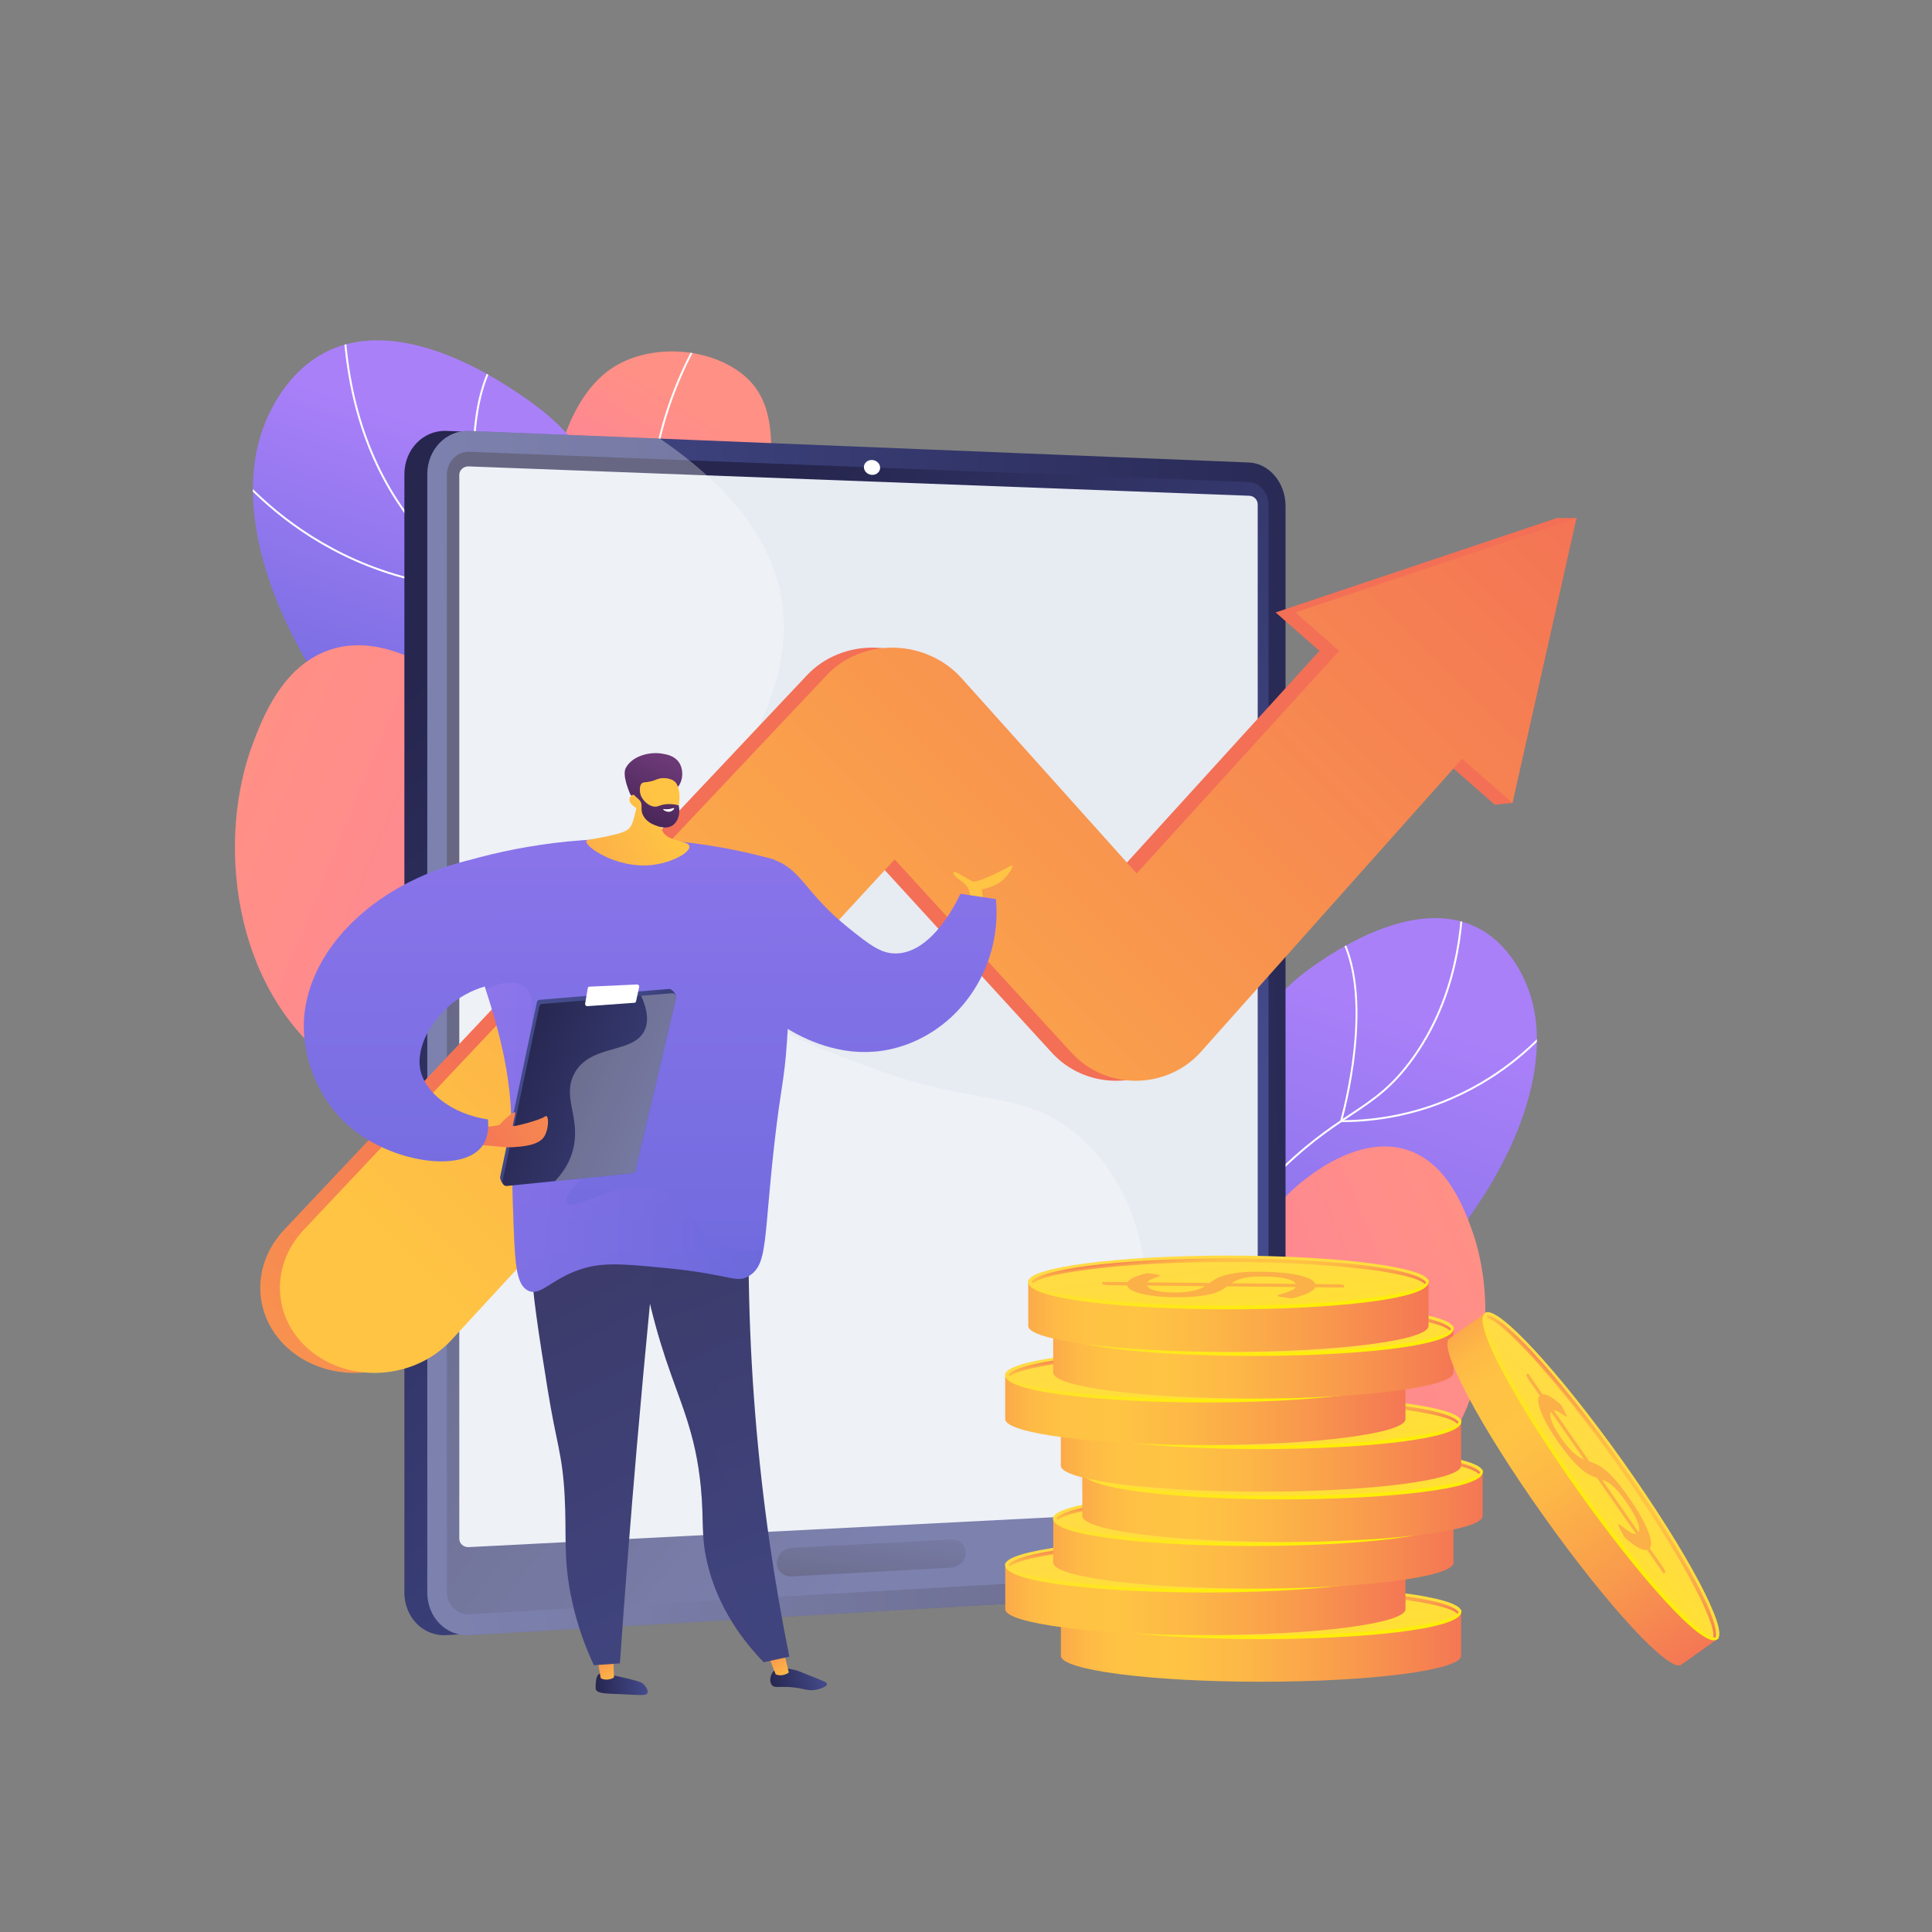 <?xml version="1.0" encoding="UTF-8"?> <!-- Generator: Adobe Illustrator 25.2.0, SVG Export Plug-In . SVG Version: 6.00 Build 0) --> <svg xmlns="http://www.w3.org/2000/svg" xmlns:xlink="http://www.w3.org/1999/xlink" x="0px" y="0px" viewBox="0 0 3710 3710" style="enable-background:new 0 0 3710 3710;" xml:space="preserve"><rect x="0" y="0" width="3710" height="3710" fill="#808080" stroke="none"/> <style type="text/css"> .st0{clip-path:url(#SVGID_3_);} .st1{fill:#FFFFFF;} .st2{fill:url(#SVGID_4_);} .st3{clip-path:url(#SVGID_7_);} .st4{clip-path:url(#SVGID_10_);} .st5{fill:url(#SVGID_11_);} .st6{fill:url(#SVGID_12_);} .st7{fill:url(#SVGID_13_);} .st8{fill:url(#SVGID_14_);} .st9{fill:#E7EBF2;} .st10{fill:url(#SVGID_15_);} .st11{opacity:0.3;} .st12{fill:url(#SVGID_16_);} .st13{fill:url(#SVGID_17_);} .st14{fill:url(#SVGID_18_);} .st15{fill:url(#SVGID_19_);} .st16{fill:url(#SVGID_20_);} .st17{fill:url(#SVGID_21_);} .st18{fill:url(#SVGID_22_);} .st19{fill:#FCB048;} .st20{fill:url(#SVGID_23_);} .st21{fill:url(#SVGID_24_);} .st22{fill:url(#SVGID_25_);} .st23{fill:url(#SVGID_26_);} .st24{fill:url(#SVGID_27_);} .st25{fill:url(#SVGID_28_);} .st26{fill:url(#SVGID_29_);} .st27{fill:url(#SVGID_30_);} .st28{fill:url(#SVGID_31_);} .st29{fill:url(#SVGID_32_);} .st30{fill:url(#SVGID_33_);} .st31{fill:url(#SVGID_34_);} .st32{fill:url(#SVGID_35_);} .st33{fill:url(#SVGID_36_);} .st34{fill:url(#SVGID_37_);} .st35{fill:url(#SVGID_38_);} .st36{fill:url(#SVGID_39_);} .st37{fill:url(#SVGID_40_);} .st38{fill:url(#SVGID_41_);} .st39{fill:url(#SVGID_42_);} .st40{fill:url(#SVGID_43_);} .st41{fill:url(#SVGID_44_);} .st42{fill:url(#SVGID_45_);} .st43{fill:url(#SVGID_46_);} .st44{fill:url(#SVGID_47_);} .st45{fill:url(#SVGID_48_);} .st46{fill:url(#SVGID_49_);} .st47{fill:url(#SVGID_50_);} .st48{fill:url(#SVGID_51_);} .st49{fill:url(#SVGID_52_);} .st50{fill:url(#SVGID_53_);} .st51{fill:url(#SVGID_54_);} .st52{fill:url(#SVGID_55_);} .st53{fill:url(#SVGID_56_);} .st54{fill:url(#SVGID_57_);} .st55{fill:url(#SVGID_58_);} .st56{fill:url(#SVGID_59_);} .st57{fill:url(#SVGID_60_);} .st58{fill:url(#SVGID_61_);} .st59{fill:url(#SVGID_62_);} .st60{opacity:0.3;fill:url(#SVGID_63_);} .st61{fill:url(#SVGID_64_);} .st62{fill:url(#SVGID_65_);} .st63{fill:url(#SVGID_66_);} .st64{fill:url(#SVGID_67_);} .st65{fill:url(#SVGID_68_);} .st66{fill:url(#SVGID_69_);} .st67{opacity:0.3;fill:url(#SVGID_70_);} .st68{fill:url(#SVGID_71_);} .st69{fill:url(#SVGID_72_);} .st70{opacity:0.3;fill:#FFFFFF;} .st71{fill:url(#SVGID_73_);} .st72{fill:url(#SVGID_74_);} </style> <g id="Background"> </g> <g id="Illustration"> <g id="Business_growth"> <g> <g> <g> <defs> <path id="SVGID_1_" d="M1692.36,2971.52c-16.15-81.45-28.02-209.07,34.97-325.56c109.89-203.22,323.94-143.82,519.96-364.05 c158.1-177.62,102.26-309.96,279.89-430.32c29.73-20.15,186.7-130.8,307.97-71.05c68.34,33.67,95.03,106.42,100.04,120.08 c75.74,206.42-126.32,539.84-398.51,698.09c-156.39,90.92-208.63,64.51-485.46,173.57 C1888.54,2836.36,1767.42,2916.06,1692.36,2971.52z"></path> </defs> <linearGradient id="SVGID_2_" gradientUnits="userSpaceOnUse" x1="2498.285" y1="1871.356" x2="2112.429" y2="3022.601"> <stop offset="0" style="stop-color:#AA80F9"></stop> <stop offset="0.996" style="stop-color:#6165D7"></stop> </linearGradient> <use xlink:href="#SVGID_1_" style="overflow:visible;fill:url(#SVGID_2_);"></use> <clipPath id="SVGID_3_"> <use xlink:href="#SVGID_1_" style="overflow:visible;"></use> </clipPath> <g class="st0"> <path class="st1" d="M1671.94,3070.83l-3.66-0.64c34.5-197.11,107.63-331.15,217.36-398.4 c53.73-32.93,97.13-39.25,143.08-45.94c49.34-7.19,100.36-14.62,166.62-57.64c64.39-41.81,86.72-80.8,114.98-130.17 c25.45-44.46,57.13-99.8,129.83-174.48c63.71-65.46,110.63-96.64,152.02-124.15c44.8-29.77,80.18-53.28,120.21-109.38 c65.4-91.64,97.41-207.49,95.14-344.33l3.71-0.06c2.29,137.66-29.96,254.26-95.84,346.55 c-40.43,56.65-76.06,80.33-121.17,110.31c-41.24,27.41-87.98,58.47-151.42,123.65c-72.36,74.35-103.91,129.46-129.26,173.74 c-28.51,49.8-51.04,89.15-116.19,131.44c-66.95,43.46-118.37,50.96-168.11,58.2c-45.56,6.64-88.6,12.91-141.68,45.44 C1778.8,2741.62,1706.25,2874.81,1671.94,3070.83z"></path> <path class="st1" d="M2572.73,2154.84l0.7-2.38c0.81-2.76,79.92-277.02-23.59-385.95l2.69-2.56 c99.76,104.98,32.76,359.7,25.14,387.17c148.68-0.87,257.35-60.65,322.46-110.81c70.92-54.64,106.8-109.85,107.16-110.41 l3.12,2c-0.36,0.56-36.59,56.32-108.02,111.35c-65.92,50.78-176.19,111.36-327.17,111.59L2572.73,2154.84z"></path> <path class="st1" d="M2589.4,2385.99c-15.01,0-29.24-0.51-42.54-1.36c-104.47-6.7-176.13-35.57-176.84-35.86l-1.48-0.61 l0.38-1.55c34.57-142.81-6.37-343.17-6.78-345.17l3.63-0.76c0.42,2.01,41.23,201.72,7.14,345.23 c10.73,4.12,78.67,28.91,174.33,35.02c95.85,6.14,239.9-5.78,382-97.27l2.01,3.12 C2807.97,2366.15,2683.24,2385.99,2589.4,2385.99z"></path> <path class="st1" d="M2467.25,2720.53c-121.42,0-216.58-23.27-277.72-44.26c-75.42-25.9-116.84-54.07-117.25-54.35l-1.61-1.11 l1.19-1.55c103.25-134.58,54.45-349.99,53.94-352.15l3.62-0.84c0.5,2.17,49.3,217.6-53.41,353.66 c17.78,11.43,178.97,109.59,442.59,95.51l0.2,3.71C2501.15,2720.09,2483.94,2720.53,2467.25,2720.53z"></path> </g> </g> </g> <g> <g> <linearGradient id="SVGID_4_" gradientUnits="userSpaceOnUse" x1="276.989" y1="2160.352" x2="-1107.28" y2="3297.431" gradientTransform="matrix(0.956 0.295 -0.295 0.956 3241.91 304.482)"> <stop offset="0" style="stop-color:#FF9085"></stop> <stop offset="1" style="stop-color:#FB6FBB"></stop> </linearGradient> <path class="st2" d="M1711.15,2845.74c51.39-39.48,135.73-96.95,250.22-141.7c203.63-79.6,299.4-39.54,383.81-129.41 c87.37-93.02,26.08-179.93,130.92-284.04c8.82-8.75,121.48-117.74,227.69-81.9c74.31,25.08,105.57,107.58,120.23,146.28 c56.92,150.23,34.05,382.65-124.35,501.99c-150.18,113.15-346.34,67.78-408.63,52.94c-109.28-26.04-136.31-67.44-247.31-90.62 C1908.75,2791.1,1789.13,2819,1711.15,2845.74z"></path> </g> </g> </g> <g> <g> <g> <defs> <path id="SVGID_5_" d="M1716.91,2306.36c38.81-106.64,80.07-270.02,43.77-454.03c-41.68-211.3-147.53-256.69-236.6-483.97 c-127.15-324.44,35.75-551.3-103.35-653.67c-67.83-49.92-176.89-53.44-245.66-7.7c-196.2,130.5-162.64,727.34,134.3,969.31 c134.3,109.44,254.82,100.82,353.77,240.04C1750.58,2039.36,1738.36,2197.58,1716.91,2306.36z"></path> </defs> <linearGradient id="SVGID_6_" gradientUnits="userSpaceOnUse" x1="1730.141" y1="1033.123" x2="1359.623" y2="1629.766"> <stop offset="0" style="stop-color:#FF9085"></stop> <stop offset="1" style="stop-color:#FB6FBB"></stop> </linearGradient> <use xlink:href="#SVGID_5_" style="overflow:visible;fill:url(#SVGID_6_);"></use> <clipPath id="SVGID_7_"> <use xlink:href="#SVGID_5_" style="overflow:visible;"></use> </clipPath> <g class="st3"> <path class="st1" d="M1747.07,2035.9c-10.08-45.68-24.16-90.7-41.85-133.83c-40.64-99.09-87.23-154.38-146.22-224.37 c-38.5-45.69-82.14-97.48-132.13-171.32c-93.52-138.17-122.37-186.59-147.14-263.94c-49-153.06-36.39-288.48-24.52-355.58 c16.85-95.19,51.85-185.16,104.02-267.43l3.14,1.99c-51.91,81.86-86.73,171.38-103.5,266.09 c-11.82,66.76-24.36,201.51,24.4,353.8c24.62,76.9,53.38,125.16,146.68,262.99c49.88,73.69,93.45,125.39,131.9,171.01 c59.2,70.24,105.95,125.72,146.82,225.35c17.77,43.32,31.91,88.56,42.04,134.44L1747.07,2035.9z"></path> <path class="st1" d="M1257.12,1134.91l-2.64-1.54c-0.56-0.33-56.39-33.38-104.86-98.58 c-44.75-60.19-92.24-160.88-64.39-298.74l3.64,0.74c-27.58,136.52,19.43,236.21,63.73,295.79 c42.05,56.56,89.6,88.64,101.14,95.96c6.79-110.51,80.02-179.94,140.57-218.83c66.09-42.44,131.76-58.62,132.41-58.77 l0.87,3.61c-0.65,0.15-65.8,16.21-131.37,58.34c-60.35,38.78-133.45,108.24-138.96,218.96L1257.12,1134.91z"></path> <path class="st1" d="M1273.16,1491.5c-59.87,0-131.88-14.93-196.76-68.85l2.37-2.85c136.13,113.12,304.2,52.51,321.49,45.82 c-24.74-110.19,2.84-190,30.43-237.64c30.05-51.9,66.65-77.9,67.01-78.16l2.13,3.04c-1.44,1.01-143.55,103.53-95.6,313.48 l0.35,1.52l-1.44,0.61C1402.15,1468.88,1346.84,1491.5,1273.16,1491.5z"></path> <path class="st1" d="M1394.51,1704.06c-45.32,0-100.44-8.94-164.98-34.88l1.38-3.45c193.86,77.93,301.3,1.35,312.81-7.56 c-44.21-113.54,28.94-292.38,29.69-294.18l3.43,1.42c-0.75,1.8-73.88,180.61-29.17,292.67l0.49,1.24l-1.01,0.87 C1546.42,1660.82,1494.17,1704.06,1394.51,1704.06z"></path> </g> </g> </g> <g> <g> <defs> <path id="SVGID_8_" d="M2027.83,2133.96c19.79-99.77,34.33-256.12-42.84-398.82c-134.62-248.95-396.84-176.18-636.97-445.97 c-193.68-217.59-125.27-379.71-342.87-527.16c-36.42-24.68-228.71-160.24-377.27-87.04 c-83.72,41.24-116.42,130.37-122.56,147.1c-92.79,252.87,154.74,661.32,488.19,855.18 c191.58,111.38,255.57,79.03,594.71,212.63C1787.5,1968.38,1935.89,2066.01,2027.83,2133.96z"></path> </defs> <linearGradient id="SVGID_9_" gradientUnits="userSpaceOnUse" x1="1423.777" y1="1008.798" x2="1163.954" y2="1784.01"> <stop offset="0" style="stop-color:#AA80F9"></stop> <stop offset="0.996" style="stop-color:#6165D7"></stop> </linearGradient> <use xlink:href="#SVGID_8_" style="overflow:visible;fill:url(#SVGID_9_);"></use> <clipPath id="SVGID_10_"> <use xlink:href="#SVGID_8_" style="overflow:visible;"></use> </clipPath> <g class="st4"> <path class="st1" d="M2053.26,2255.54c-42.06-240.25-131-403.51-264.37-485.24c-65.1-39.89-117.86-47.58-173.72-55.72 c-60.88-8.87-123.83-18.04-205.77-71.24c-79.72-51.76-107.28-99.91-142.19-160.88c-31.07-54.27-69.73-121.81-158.41-212.92 c-77.74-79.87-135.02-117.94-185.56-151.53c-55.23-36.7-98.85-65.7-148.34-135.03C694.25,870,654.78,727.25,657.58,558.7 l3.71,0.06c-2.79,167.73,36.45,309.74,116.63,422.07c49.09,68.77,92.46,97.6,147.37,134.09 c50.69,33.69,108.15,71.87,186.17,152.04c89.01,91.45,127.8,159.22,158.97,213.66c34.65,60.53,62.03,108.34,140.99,159.61 c81.25,52.75,143.79,61.86,204.28,70.68c56.25,8.19,109.38,15.93,175.12,56.23c134.31,82.31,223.84,246.42,266.08,487.76 L2053.26,2255.54z"></path> <path class="st1" d="M948.8,1133.07l-2.49,0c-184.84-0.27-319.84-74.44-400.54-136.61 c-87.44-67.36-131.79-135.62-132.23-136.3l3.12-2c0.44,0.67,44.51,68.47,131.49,135.45c79.87,61.5,213.23,134.82,395.7,135.74 c-4.07-14.52-25.22-93.13-33.12-184.5c-8.05-93.23-3.54-219.2,63.67-289.93l2.69,2.56c-126.97,133.63-30,469.83-29,473.21 L948.8,1133.07z"></path> <path class="st1" d="M928.93,1416.24c-114.9,0-267.61-24.28-418.56-121.46l2.01-3.12 c174.19,112.15,350.8,126.74,468.25,119.22c118.29-7.57,201.99-38.42,214-43.06c-41.89-175.74,8.15-420.62,8.66-423.09 l3.63,0.76c-0.51,2.46-50.68,248-8.31,423.03l0.38,1.55l-1.48,0.61c-0.87,0.36-88.59,35.7-216.51,43.9 C964.74,1415.62,947.31,1416.24,928.93,1416.24z"></path> <path class="st1" d="M1078.67,1826.07c-20.53,0-41.58-0.54-63.24-1.71l0.2-3.71c324.96,17.38,522.97-104.49,542.81-117.32 c-126.06-166.51-66.24-430.6-65.62-433.26l3.62,0.84c-0.62,2.65-60.42,266.74,66.16,431.74l1.19,1.55l-1.61,1.11 C1560.3,1706.62,1382.72,1826.07,1078.67,1826.07z"></path> </g> </g> </g> <g> <g> <linearGradient id="SVGID_11_" gradientUnits="userSpaceOnUse" x1="698.741" y1="1081.576" x2="-997.031" y2="2474.534" gradientTransform="matrix(-0.956 0.295 0.295 0.956 778.653 304.482)"> <stop offset="0" style="stop-color:#FF9085"></stop> <stop offset="1" style="stop-color:#FB6FBB"></stop> </linearGradient> <path class="st5" d="M1849.11,2028.28c-62.95-48.37-166.28-118.77-306.53-173.59c-249.46-97.52-366.78-48.44-470.18-158.53 c-107.04-113.95-31.94-220.42-160.38-347.95c-10.8-10.72-148.81-144.24-278.93-100.33c-91.03,30.72-129.32,131.78-147.29,179.2 c-69.73,184.04-41.71,468.76,152.33,614.95c183.97,138.61,424.28,83.04,500.59,64.86c133.88-31.9,166.98-82.62,302.96-111.02 C1607.04,1961.34,1753.58,1995.52,1849.11,2028.28z"></path> </g> </g> </g> <g> <g> <linearGradient id="SVGID_12_" gradientUnits="userSpaceOnUse" x1="2527.933" y1="4627.255" x2="928.641" y2="6078.595" gradientTransform="matrix(0 -1 1 0 -3755.802 3738.606)"> <stop offset="3.597000e-03" style="stop-color:#26264F"></stop> <stop offset="1" style="stop-color:#444B8C"></stop> </linearGradient> <path class="st6" d="M2424.62,2968.08c0,44.36-31.47,82.28-70.28,84.55L857.31,3140c-44.46,2.59-80.76-34.1-80.76-81.81V910.71 c0-47.71,36.3-85.05,80.76-83.25l1497.03,60.67c38.81,1.57,70.28,38.94,70.28,83.29V2968.08z"></path> <linearGradient id="SVGID_13_" gradientUnits="userSpaceOnUse" x1="852.575" y1="1985.017" x2="2676.507" y2="1934.195"> <stop offset="0" style="stop-color:#444B8C"></stop> <stop offset="0.996" style="stop-color:#26264F"></stop> </linearGradient> <path class="st7" d="M2468.58,2968.08c0,44.36-31.47,82.28-70.28,84.55L901.27,3140c-44.46,2.59-80.76-34.1-80.76-81.81V910.71 c0-47.71,36.3-85.05,80.76-83.25l1497.03,60.67c38.81,1.57,70.28,38.94,70.28,83.29V2968.08z"></path> <linearGradient id="SVGID_14_" gradientUnits="userSpaceOnUse" x1="1319.762" y1="5899.203" x2="2223.269" y2="4794.916" gradientTransform="matrix(0 -1 1 0 -3755.802 3738.606)"> <stop offset="0" style="stop-color:#444B8C"></stop> <stop offset="0.996" style="stop-color:#26264F"></stop> </linearGradient> <path class="st8" d="M858.17,912.1v2144.04c0,25.5,19.31,45.08,43.1,43.73l1183.99-67.07l313.04-17.73 c20.79-1.18,37.62-21.41,37.62-45.19V970.22c0-23.78-16.83-43.71-37.62-44.52l-324.34-12.59L901.27,867.6 C877.49,866.67,858.17,886.6,858.17,912.1z"></path> <path class="st9" d="M2415.17,2877.4c0,8.85-7.09,16.41-15.81,16.85l-1499.3,76.66c-9.96,0.51-18.08-6.78-18.08-16.24V912.14 c0-9.47,8.11-16.86,18.08-16.49l1499.3,56.38c8.72,0.33,15.81,7.79,15.81,16.64V2877.4z"></path> <linearGradient id="SVGID_15_" gradientUnits="userSpaceOnUse" x1="1687.863" y1="2878.96" x2="1657.704" y2="3108.636"> <stop offset="0" style="stop-color:#444B8C"></stop> <stop offset="0.996" style="stop-color:#26264F"></stop> </linearGradient> <path class="st10" d="M1825.73,3010.32l-304.44,16.74c-16.28,0.9-29.49-10.39-29.49-25.21v-1.11 c0-14.82,13.21-27.53,29.49-28.38l304.44-16.01c15.82-0.83,28.63,10.32,28.63,24.9v1.09 C1854.36,2996.93,1841.55,3009.45,1825.73,3010.32z"></path> <path class="st1" d="M1690.12,898.21c0,7.88-6.97,14.01-15.58,13.68c-8.61-0.33-15.6-6.99-15.6-14.89 c0-7.89,6.99-14.02,15.6-13.68C1683.14,883.66,1690.12,890.33,1690.12,898.21z"></path> </g> <g class="st11"> <path class="st1" d="M2072.33,2827.54c-6.1-130.86,139.39-207.6,125.41-392.2c-1.26-16.65-14.26-159.51-129.23-256.33 c-103.24-86.95-190.02-54.24-381.11-123.59c-133.92-48.61-284.48-103.25-345.38-212.89 c-120.93-217.73,224.63-435.2,153.9-717.07c-20.27-80.77-77.49-179.77-228.62-283.16l-366.04-14.83 c-44.46-1.8-80.76,35.54-80.76,83.25v2147.49c0,47.71,36.3,84.4,80.76,81.81l1364-79.61 C2119.99,2976.4,2075.51,2895.72,2072.33,2827.54z"></path> </g> </g> <g> <g> <linearGradient id="SVGID_16_" gradientUnits="userSpaceOnUse" x1="1323.496" y1="2312.939" x2="230.53" y2="3634.046"> <stop offset="3.597000e-03" style="stop-color:#F36F56"></stop> <stop offset="1" style="stop-color:#FFC444"></stop> </linearGradient> <path class="st12" d="M688.22,2636.26c-43.51,1.49-87.38-10.6-123.08-37.18c-79.08-58.86-87.59-165.85-18.89-238.2 l1004.02-1064.9c32.85-34.58,80.33-53.62,130.05-52.26c49.49,1.35,96.35,22.78,128.53,58.67l336.16,374.86l381.98-419.99 c57.14-62.83,156.11-66.65,220.96-9.17c64.46,57.12,71.34,153.74,15.47,216.42l-495.22,555.54 c-30.85,34.6-75.75,54.81-123.19,55.32c-47.64,0.51-93.14-18.91-124.61-53.3l-340.09-371.66l-851.7,923.41 C792.05,2613.14,740.39,2634.47,688.22,2636.26z"></path> <g> <linearGradient id="SVGID_17_" gradientUnits="userSpaceOnUse" x1="1658.45" y1="2590.049" x2="565.485" y2="3911.155"> <stop offset="3.597000e-03" style="stop-color:#F36F56"></stop> <stop offset="1" style="stop-color:#FFC444"></stop> </linearGradient> <polygon class="st13" points="2870.28,1545.19 2449.58,1176.06 2989.45,994.8 3027.15,994.8 2904.29,1541.87 "></polygon> </g> </g> <g> <linearGradient id="SVGID_18_" gradientUnits="userSpaceOnUse" x1="980.163" y1="2624.936" x2="2932.741" y2="672.358"> <stop offset="0" style="stop-color:#FFC444"></stop> <stop offset="0.996" style="stop-color:#F36F56"></stop> </linearGradient> <path class="st14" d="M725.92,2636.26c-43.51,1.49-87.38-10.6-123.08-37.18c-79.08-58.86-87.59-165.85-18.89-238.2 l1004.02-1064.9c32.85-34.58,80.33-53.62,130.05-52.26c49.49,1.35,96.35,22.78,128.53,58.67l336.16,374.86l381.98-419.99 c57.14-62.83,156.11-66.65,220.96-9.17c64.46,57.12,71.34,153.74,15.47,216.42l-495.22,555.54 c-30.85,34.6-75.75,54.81-123.19,55.32c-47.64,0.51-93.14-18.91-124.61-53.3l-340.09-371.66l-851.7,923.41 C829.75,2613.14,778.09,2634.47,725.92,2636.26z"></path> <g> <linearGradient id="SVGID_19_" gradientUnits="userSpaceOnUse" x1="1204.991" y1="2849.762" x2="3157.566" y2="897.187"> <stop offset="0" style="stop-color:#FFC444"></stop> <stop offset="0.996" style="stop-color:#F36F56"></stop> </linearGradient> <polygon class="st15" points="2904.29,1541.87 2487.28,1176.06 3027.15,994.8 "></polygon> </g> </g> </g> <g> <g> <linearGradient id="SVGID_20_" gradientUnits="userSpaceOnUse" x1="1971.426" y1="3161.85" x2="2855.695" y2="3161.85"> <stop offset="0" style="stop-color:#F57E53"></stop> <stop offset="4.537139e-03" style="stop-color:#F58152"></stop> <stop offset="0.042" style="stop-color:#F99A4D"></stop> <stop offset="0.084" style="stop-color:#FCAD49"></stop> <stop offset="0.133" style="stop-color:#FEBA46"></stop> <stop offset="0.196" style="stop-color:#FFC244"></stop> <stop offset="0.318" style="stop-color:#FFC444"></stop> <stop offset="0.455" style="stop-color:#FDB946"></stop> <stop offset="0.694" style="stop-color:#F99C4C"></stop> <stop offset="0.996" style="stop-color:#F36F56"></stop> </linearGradient> <path class="st16" d="M2037.13,3094.29v85.24c0,27.55,172.06,49.87,384.32,49.87c212.25,0,384.32-22.33,384.32-49.87v-85.24 H2037.13z"></path> <linearGradient id="SVGID_21_" gradientUnits="userSpaceOnUse" x1="2417.624" y1="3062.24" x2="2464.242" y2="3452.499"> <stop offset="0" style="stop-color:#FFDB44"></stop> <stop offset="1" style="stop-color:#FEEF06"></stop> </linearGradient> <ellipse class="st17" cx="2421.45" cy="3094.29" rx="384.32" ry="49.87"></ellipse> <linearGradient id="SVGID_22_" gradientUnits="userSpaceOnUse" x1="2415.597" y1="3044.836" x2="2429.914" y2="3164.691"> <stop offset="0" style="stop-color:#FFDB44"></stop> <stop offset="1" style="stop-color:#FEEF06"></stop> </linearGradient> <path class="st18" d="M2421.45,3147.6c-187.98,0-384.54-17.95-384.54-52.59c0-1.9,0.68-5.24,2.58-5.24 c1.9,0,1.08,2.61,1.08,4.52c0,21.96,156.42,46.43,380.88,46.43s380.88-24.47,380.88-46.43c0-1.9,0.32-3.68,2.23-3.68 c1.9,0,1.44,2.54,1.44,4.44C2806,3129.68,2609.43,3147.6,2421.45,3147.6z"></path> <g> <path class="st19" d="M2385.14,3097.07c3.77-2.61,7.78-5.18,12.08-7.73c4.25-2.54,9.8-4.83,16.51-6.88 c6.75-2.05,15.2-3.72,25.33-5.01c10.14-1.29,22.81-1.97,37.95-2.05c14.85-0.07,28.78,0.4,41.83,1.42 c13.01,1.01,24.49,2.53,34.4,4.55c9.87,2.02,17.93,4.52,24.15,7.49c6.17,2.98,9.85,6.39,11.04,10.23l43.27,0.44 c3.14,0.02,5.92,0.27,8.3,0.77c2.42,0.49,3.59,1.12,3.59,1.87l0.02,3.56l-55.63-0.54c-1.95,4.36-6.92,8.36-14.92,11.98 c-7.95,3.62-18.12,6.76-30.51,9.41l-20.26-2.82c-1.81-0.28-3.3-0.63-4.47-1.06c-1.17-0.42-1.73-0.89-1.74-1.39 c0-0.69,1.56-1.47,4.7-2.34c3.14-0.88,6.67-1.97,10.61-3.27c3.94-1.29,7.79-2.82,11.61-4.59c3.78-1.76,6.3-3.87,7.62-6.32 l-131.31-1.3c-3.45,2.54-7.34,5.03-11.6,7.48c-4.3,2.45-9.96,4.66-17.04,6.62c-7.07,1.96-15.88,3.55-26.42,4.77 c-10.58,1.22-23.82,1.87-39.84,1.95c-12.04,0.06-23.75-0.4-35.23-1.37c-11.48-0.97-21.67-2.42-30.57-4.36 c-8.9-1.94-16.2-4.33-21.93-7.18c-5.69-2.85-8.89-6.13-9.55-9.83l-35.63-0.37c-3.14-0.02-5.92-0.27-8.42-0.74 c-2.46-0.48-3.71-1.11-3.71-1.9l-0.02-3.56l48.71,0.46c2.16-3.75,6.57-7.03,13.32-9.81c6.75-2.79,14.99-5.27,24.72-7.44 l16.31,2.24c4.95,0.7,7.41,1.51,7.42,2.45c0,0.51-1,1.13-3.05,1.88c-2.09,0.75-4.5,1.64-7.31,2.68 c-2.77,1.04-5.5,2.26-8.11,3.66c-2.65,1.4-4.61,2.98-5.93,4.75L2385.14,3097.07z M2264.97,3101.93 c0.98,2.34,3.16,4.35,6.47,6.04c3.31,1.7,7.42,3.09,12.38,4.18c4.96,1.09,10.51,1.89,16.68,2.4c6.2,0.51,12.68,0.75,19.45,0.72 c7.89-0.04,14.77-0.38,20.64-1.02c5.83-0.64,10.98-1.51,15.44-2.62c4.42-1.1,8.32-2.38,11.61-3.83 c3.29-1.46,6.22-3.04,8.87-4.74L2264.97,3101.93z M2550.82,3098.74c-0.98-2.37-3.36-4.44-7.07-6.23 c-3.71-1.78-8.47-3.28-14.23-4.49c-5.76-1.21-12.49-2.12-20.18-2.71c-7.65-0.59-16.11-0.87-25.36-0.82 c-8.21,0.04-15.33,0.41-21.25,1.1c-5.91,0.7-11.06,1.63-15.44,2.8c-4.34,1.17-8.08,2.54-11.09,4.1 c-3.05,1.56-5.9,3.23-8.51,5.01L2550.82,3098.74z"></path> </g> <linearGradient id="SVGID_23_" gradientUnits="userSpaceOnUse" x1="-759.806" y1="975.714" x2="-745.54" y2="1095.143" gradientTransform="matrix(-1 0 0 -1 1669.249 4127.839)"> <stop offset="3.597120e-03" style="stop-color:#F36F56"></stop> <stop offset="0.306" style="stop-color:#F99C4C"></stop> <stop offset="0.545" style="stop-color:#FDB946"></stop> <stop offset="0.682" style="stop-color:#FFC444"></stop> <stop offset="0.804" style="stop-color:#FFC244"></stop> <stop offset="0.867" style="stop-color:#FEBA46"></stop> <stop offset="0.916" style="stop-color:#FCAD49"></stop> <stop offset="0.958" style="stop-color:#F99A4D"></stop> <stop offset="0.996" style="stop-color:#F58152"></stop> <stop offset="1" style="stop-color:#F57E53"></stop> </linearGradient> <path class="st20" d="M2421.5,3049.82c-171.36,0-349.79,15.08-378.33,44.27c1.12,1.03,2.16,2.13,3.12,3.28 c24.06-20.27,171.38-40.67,375.21-40.67c209.05,0,358.75,21.47,376.88,42.23c0.89-1.14,1.84-2.23,2.87-3.26 C2777.68,3065.45,2595.91,3049.82,2421.5,3049.82z"></path> </g> <g> <linearGradient id="SVGID_24_" gradientUnits="userSpaceOnUse" x1="1864.587" y1="3072.312" x2="2748.857" y2="3072.312"> <stop offset="0" style="stop-color:#F57E53"></stop> <stop offset="4.537139e-03" style="stop-color:#F58152"></stop> <stop offset="0.042" style="stop-color:#F99A4D"></stop> <stop offset="0.084" style="stop-color:#FCAD49"></stop> <stop offset="0.133" style="stop-color:#FEBA46"></stop> <stop offset="0.196" style="stop-color:#FFC244"></stop> <stop offset="0.318" style="stop-color:#FFC444"></stop> <stop offset="0.455" style="stop-color:#FDB946"></stop> <stop offset="0.694" style="stop-color:#F99C4C"></stop> <stop offset="0.996" style="stop-color:#F36F56"></stop> </linearGradient> <path class="st21" d="M1930.3,3004.75V3090c0,27.55,172.07,49.87,384.32,49.87c212.25,0,384.32-22.33,384.32-49.87v-85.24 H1930.3z"></path> <linearGradient id="SVGID_25_" gradientUnits="userSpaceOnUse" x1="2310.785" y1="2972.703" x2="2357.403" y2="3362.962"> <stop offset="0" style="stop-color:#FFDB44"></stop> <stop offset="1" style="stop-color:#FEEF06"></stop> </linearGradient> <ellipse class="st22" cx="2314.61" cy="3004.75" rx="384.32" ry="49.87"></ellipse> <linearGradient id="SVGID_26_" gradientUnits="userSpaceOnUse" x1="2308.758" y1="2955.299" x2="2323.075" y2="3075.153"> <stop offset="0" style="stop-color:#FFDB44"></stop> <stop offset="1" style="stop-color:#FEEF06"></stop> </linearGradient> <path class="st23" d="M2314.61,3058.07c-187.98,0-384.54-17.95-384.54-52.58c0-1.9,0.68-5.24,2.58-5.24 c1.9,0,1.08,2.61,1.08,4.52c0,21.96,156.42,46.43,380.88,46.43s380.88-24.47,380.88-46.43c0-1.9,0.32-3.68,2.23-3.68 c1.9,0,1.44,2.54,1.44,4.44C2699.16,3040.14,2502.59,3058.07,2314.61,3058.07z"></path> <g> <path class="st19" d="M2278.3,3007.53c3.77-2.61,7.78-5.18,12.08-7.73c4.25-2.54,9.8-4.83,16.51-6.88 c6.75-2.05,15.2-3.72,25.33-5.01c10.14-1.29,22.81-1.97,37.95-2.05c14.85-0.07,28.78,0.4,41.83,1.42 c13.01,1.01,24.49,2.53,34.4,4.55c9.87,2.02,17.93,4.52,24.15,7.49c6.17,2.98,9.85,6.39,11.04,10.23l43.27,0.44 c3.14,0.02,5.92,0.27,8.3,0.77c2.42,0.49,3.59,1.12,3.59,1.87l0.02,3.56l-55.63-0.54c-1.95,4.36-6.92,8.36-14.91,11.98 c-7.95,3.62-18.12,6.76-30.51,9.41l-20.26-2.82c-1.81-0.28-3.3-0.63-4.47-1.06c-1.17-0.42-1.74-0.89-1.74-1.39 c0-0.69,1.56-1.47,4.7-2.34c3.14-0.88,6.67-1.97,10.61-3.27c3.94-1.29,7.79-2.82,11.61-4.59c3.77-1.76,6.3-3.87,7.62-6.32 l-131.31-1.3c-3.45,2.54-7.34,5.03-11.6,7.48c-4.29,2.45-9.96,4.66-17.03,6.62c-7.08,1.96-15.88,3.55-26.42,4.77 c-10.58,1.22-23.82,1.87-39.84,1.95c-12.03,0.06-23.75-0.4-35.23-1.37c-11.48-0.97-21.67-2.42-30.57-4.36 c-8.91-1.94-16.2-4.33-21.93-7.18c-5.69-2.85-8.89-6.13-9.55-9.83l-35.63-0.37c-3.14-0.02-5.92-0.27-8.42-0.74 c-2.46-0.48-3.71-1.11-3.71-1.9l-0.02-3.56l48.71,0.47c2.16-3.75,6.57-7.03,13.32-9.81c6.75-2.79,14.99-5.27,24.72-7.44 l16.31,2.24c4.95,0.7,7.41,1.51,7.42,2.45c0,0.51-1,1.13-3.05,1.88c-2.09,0.75-4.5,1.64-7.31,2.68 c-2.77,1.04-5.5,2.26-8.11,3.66c-2.65,1.4-4.61,2.98-5.93,4.75L2278.3,3007.53z M2158.13,3012.39 c0.98,2.34,3.16,4.35,6.47,6.04c3.31,1.7,7.42,3.09,12.38,4.18c4.96,1.09,10.52,1.89,16.68,2.4c6.2,0.51,12.68,0.75,19.45,0.72 c7.89-0.04,14.77-0.38,20.64-1.02c5.83-0.64,10.98-1.51,15.44-2.62c4.42-1.1,8.32-2.38,11.61-3.83 c3.29-1.46,6.22-3.04,8.87-4.74L2158.13,3012.39z M2443.98,3009.2c-0.98-2.37-3.36-4.44-7.07-6.23 c-3.71-1.78-8.47-3.28-14.23-4.49c-5.76-1.22-12.49-2.12-20.18-2.71c-7.65-0.59-16.11-0.87-25.36-0.82 c-8.21,0.04-15.33,0.41-21.25,1.1c-5.91,0.7-11.06,1.63-15.44,2.8c-4.34,1.17-8.08,2.54-11.09,4.1 c-3.05,1.56-5.9,3.23-8.51,5.01L2443.98,3009.2z"></path> </g> <linearGradient id="SVGID_27_" gradientUnits="userSpaceOnUse" x1="-652.968" y1="1065.251" x2="-638.702" y2="1184.681" gradientTransform="matrix(-1 0 0 -1 1669.249 4127.839)"> <stop offset="3.597120e-03" style="stop-color:#F36F56"></stop> <stop offset="0.306" style="stop-color:#F99C4C"></stop> <stop offset="0.545" style="stop-color:#FDB946"></stop> <stop offset="0.682" style="stop-color:#FFC444"></stop> <stop offset="0.804" style="stop-color:#FFC244"></stop> <stop offset="0.867" style="stop-color:#FEBA46"></stop> <stop offset="0.916" style="stop-color:#FCAD49"></stop> <stop offset="0.958" style="stop-color:#F99A4D"></stop> <stop offset="0.996" style="stop-color:#F58152"></stop> <stop offset="1" style="stop-color:#F57E53"></stop> </linearGradient> <path class="st24" d="M2314.67,2960.28c-171.36,0-349.79,15.08-378.33,44.27c1.12,1.03,2.15,2.13,3.12,3.28 c24.06-20.27,171.39-40.67,375.21-40.67c209.05,0,358.74,21.47,376.88,42.24c0.89-1.14,1.84-2.23,2.87-3.26 C2670.85,2975.91,2489.07,2960.28,2314.67,2960.28z"></path> </g> <g> <linearGradient id="SVGID_28_" gradientUnits="userSpaceOnUse" x1="1956.774" y1="2983.036" x2="2841.044" y2="2983.036"> <stop offset="0" style="stop-color:#F57E53"></stop> <stop offset="4.537139e-03" style="stop-color:#F58152"></stop> <stop offset="0.042" style="stop-color:#F99A4D"></stop> <stop offset="0.084" style="stop-color:#FCAD49"></stop> <stop offset="0.133" style="stop-color:#FEBA46"></stop> <stop offset="0.196" style="stop-color:#FFC244"></stop> <stop offset="0.318" style="stop-color:#FFC444"></stop> <stop offset="0.455" style="stop-color:#FDB946"></stop> <stop offset="0.694" style="stop-color:#F99C4C"></stop> <stop offset="0.996" style="stop-color:#F36F56"></stop> </linearGradient> <path class="st25" d="M2022.48,2915.48v85.24c0,27.55,172.06,49.87,384.32,49.87c212.25,0,384.32-22.33,384.32-49.87v-85.24 H2022.48z"></path> <linearGradient id="SVGID_29_" gradientUnits="userSpaceOnUse" x1="2402.972" y1="2883.427" x2="2449.59" y2="3273.687"> <stop offset="0" style="stop-color:#FFDB44"></stop> <stop offset="1" style="stop-color:#FEEF06"></stop> </linearGradient> <path class="st26" d="M2791.12,2915.48c0,27.54-172.07,49.87-384.32,49.87c-212.25,0-384.32-22.33-384.32-49.87 s172.07-49.87,384.32-49.87C2619.05,2865.6,2791.12,2887.93,2791.12,2915.48z"></path> <linearGradient id="SVGID_30_" gradientUnits="userSpaceOnUse" x1="2400.945" y1="2866.023" x2="2415.262" y2="2985.877"> <stop offset="0" style="stop-color:#FFDB44"></stop> <stop offset="1" style="stop-color:#FEEF06"></stop> </linearGradient> <path class="st27" d="M2406.8,2968.79c-187.98,0-384.54-17.95-384.54-52.58c0-1.9,0.68-5.24,2.58-5.24s1.08,2.61,1.08,4.52 c0,21.96,156.42,46.43,380.88,46.43s380.88-24.47,380.88-46.43c0-1.9,0.32-3.68,2.23-3.68c1.9,0,1.44,2.54,1.44,4.44 C2791.35,2950.86,2594.78,2968.79,2406.8,2968.79z"></path> <g> <path class="st19" d="M2370.48,2918.26c3.77-2.61,7.78-5.18,12.08-7.73c4.25-2.54,9.8-4.83,16.51-6.88 c6.75-2.05,15.2-3.72,25.33-5.01c10.14-1.29,22.81-1.97,37.95-2.05c14.85-0.07,28.78,0.4,41.83,1.42 c13.01,1.01,24.49,2.53,34.4,4.55c9.87,2.02,17.93,4.52,24.15,7.49c6.17,2.98,9.85,6.39,11.04,10.23l43.27,0.44 c3.14,0.02,5.92,0.27,8.3,0.77c2.42,0.49,3.59,1.12,3.59,1.87l0.02,3.56l-55.63-0.54c-1.95,4.36-6.92,8.36-14.92,11.98 c-7.95,3.63-18.12,6.76-30.5,9.41l-20.26-2.82c-1.81-0.28-3.3-0.63-4.47-1.06c-1.17-0.42-1.74-0.89-1.74-1.39 c0-0.69,1.56-1.47,4.7-2.34c3.14-0.88,6.67-1.97,10.61-3.27c3.94-1.29,7.8-2.82,11.61-4.59c3.78-1.76,6.3-3.87,7.62-6.32 l-131.31-1.3c-3.45,2.54-7.34,5.03-11.6,7.48c-4.29,2.45-9.96,4.66-17.03,6.62c-7.08,1.96-15.88,3.55-26.42,4.77 c-10.58,1.22-23.82,1.87-39.84,1.95c-12.03,0.06-23.75-0.4-35.23-1.36c-11.48-0.97-21.67-2.42-30.57-4.36 c-8.91-1.94-16.2-4.33-21.93-7.18c-5.69-2.85-8.89-6.13-9.55-9.83l-35.63-0.37c-3.14-0.02-5.92-0.27-8.42-0.74 c-2.46-0.48-3.71-1.11-3.71-1.9l-0.02-3.56l48.71,0.46c2.16-3.75,6.57-7.03,13.32-9.81c6.75-2.79,14.99-5.27,24.72-7.44 l16.31,2.24c4.95,0.7,7.41,1.51,7.42,2.45c0,0.5-1,1.13-3.05,1.88c-2.09,0.75-4.5,1.64-7.31,2.68 c-2.77,1.04-5.5,2.26-8.11,3.66c-2.65,1.4-4.61,2.98-5.93,4.75L2370.48,2918.26z M2250.31,2923.11 c0.98,2.34,3.16,4.35,6.47,6.04c3.31,1.7,7.42,3.09,12.38,4.18c4.96,1.09,10.51,1.89,16.68,2.4c6.2,0.51,12.68,0.75,19.45,0.72 c7.89-0.04,14.77-0.38,20.64-1.02c5.83-0.64,10.98-1.51,15.44-2.62c4.42-1.1,8.32-2.38,11.61-3.84 c3.29-1.46,6.22-3.04,8.87-4.74L2250.31,2923.11z M2536.17,2919.93c-0.98-2.37-3.36-4.44-7.07-6.23 c-3.71-1.78-8.47-3.28-14.23-4.49c-5.76-1.22-12.49-2.12-20.18-2.71c-7.65-0.59-16.11-0.87-25.36-0.82 c-8.21,0.04-15.33,0.41-21.25,1.1c-5.91,0.7-11.06,1.63-15.44,2.8c-4.34,1.17-8.08,2.54-11.09,4.1 c-3.05,1.56-5.9,3.23-8.51,5.01L2536.17,2919.93z"></path> </g> <linearGradient id="SVGID_31_" gradientUnits="userSpaceOnUse" x1="-745.155" y1="1154.526" x2="-730.889" y2="1273.957" gradientTransform="matrix(-1 0 0 -1 1669.249 4127.839)"> <stop offset="3.597120e-03" style="stop-color:#F36F56"></stop> <stop offset="0.306" style="stop-color:#F99C4C"></stop> <stop offset="0.545" style="stop-color:#FDB946"></stop> <stop offset="0.682" style="stop-color:#FFC444"></stop> <stop offset="0.804" style="stop-color:#FFC244"></stop> <stop offset="0.867" style="stop-color:#FEBA46"></stop> <stop offset="0.916" style="stop-color:#FCAD49"></stop> <stop offset="0.958" style="stop-color:#F99A4D"></stop> <stop offset="0.996" style="stop-color:#F58152"></stop> <stop offset="1" style="stop-color:#F57E53"></stop> </linearGradient> <path class="st28" d="M2406.85,2871c-171.36,0-349.79,15.08-378.33,44.27c1.12,1.03,2.15,2.13,3.12,3.28 c24.06-20.27,171.39-40.67,375.21-40.67c209.05,0,358.74,21.47,376.88,42.23c0.89-1.14,1.84-2.23,2.87-3.26 C2763.03,2886.64,2581.26,2871,2406.85,2871z"></path> </g> <g> <linearGradient id="SVGID_32_" gradientUnits="userSpaceOnUse" x1="2012.716" y1="2893.498" x2="2896.986" y2="2893.498"> <stop offset="0" style="stop-color:#F57E53"></stop> <stop offset="4.537139e-03" style="stop-color:#F58152"></stop> <stop offset="0.042" style="stop-color:#F99A4D"></stop> <stop offset="0.084" style="stop-color:#FCAD49"></stop> <stop offset="0.133" style="stop-color:#FEBA46"></stop> <stop offset="0.196" style="stop-color:#FFC244"></stop> <stop offset="0.318" style="stop-color:#FFC444"></stop> <stop offset="0.455" style="stop-color:#FDB946"></stop> <stop offset="0.694" style="stop-color:#F99C4C"></stop> <stop offset="0.996" style="stop-color:#F36F56"></stop> </linearGradient> <path class="st29" d="M2078.42,2825.94v85.24c0,27.55,172.07,49.87,384.32,49.87c212.25,0,384.32-22.33,384.32-49.87v-85.24 H2078.42z"></path> <linearGradient id="SVGID_33_" gradientUnits="userSpaceOnUse" x1="2458.915" y1="2793.888" x2="2505.532" y2="3184.148"> <stop offset="0" style="stop-color:#FFDB44"></stop> <stop offset="1" style="stop-color:#FEEF06"></stop> </linearGradient> <path class="st30" d="M2847.06,2825.94c0,27.54-172.07,49.87-384.32,49.87c-212.25,0-384.32-22.33-384.32-49.87 s172.07-49.87,384.32-49.87C2675,2776.07,2847.06,2798.39,2847.06,2825.94z"></path> <linearGradient id="SVGID_34_" gradientUnits="userSpaceOnUse" x1="2456.887" y1="2776.485" x2="2471.204" y2="2896.339"> <stop offset="0" style="stop-color:#FFDB44"></stop> <stop offset="1" style="stop-color:#FEEF06"></stop> </linearGradient> <path class="st31" d="M2462.74,2879.25c-187.98,0-384.54-17.95-384.54-52.58c0-1.9,0.68-5.24,2.58-5.24 c1.9,0,1.08,2.61,1.08,4.52c0,21.96,156.42,46.43,380.88,46.43c224.46,0,380.88-24.47,380.88-46.43c0-1.9,0.32-3.68,2.23-3.68 c1.9,0,1.44,2.54,1.44,4.44C2847.29,2861.33,2650.72,2879.25,2462.74,2879.25z"></path> <g> <path class="st19" d="M2426.43,2828.72c3.77-2.61,7.78-5.18,12.08-7.73c4.25-2.54,9.8-4.83,16.51-6.88 c6.75-2.05,15.2-3.72,25.33-5.01c10.14-1.29,22.81-1.97,37.95-2.05c14.85-0.07,28.78,0.4,41.83,1.42 c13.01,1.01,24.49,2.53,34.4,4.55c9.87,2.02,17.93,4.52,24.15,7.49c6.17,2.98,9.85,6.39,11.04,10.23l43.27,0.44 c3.14,0.02,5.92,0.27,8.3,0.77c2.42,0.49,3.59,1.12,3.59,1.87l0.02,3.56l-55.63-0.54c-1.95,4.36-6.92,8.36-14.92,11.98 c-7.95,3.62-18.12,6.76-30.51,9.41l-20.26-2.82c-1.81-0.28-3.3-0.63-4.47-1.06c-1.17-0.43-1.74-0.89-1.74-1.39 c0-0.69,1.56-1.47,4.7-2.34c3.14-0.88,6.67-1.97,10.61-3.27c3.94-1.29,7.79-2.82,11.61-4.59c3.77-1.76,6.3-3.87,7.62-6.32 l-131.31-1.3c-3.45,2.54-7.34,5.03-11.6,7.48c-4.3,2.45-9.96,4.66-17.03,6.62c-7.07,1.96-15.88,3.55-26.42,4.77 c-10.58,1.22-23.82,1.87-39.84,1.95c-12.04,0.06-23.75-0.4-35.23-1.36c-11.48-0.97-21.67-2.42-30.57-4.36 c-8.91-1.94-16.2-4.33-21.93-7.18c-5.69-2.85-8.89-6.13-9.55-9.83l-35.63-0.37c-3.14-0.02-5.92-0.27-8.42-0.74 c-2.46-0.48-3.71-1.11-3.71-1.9l-0.02-3.56l48.71,0.46c2.16-3.75,6.57-7.03,13.32-9.81c6.75-2.79,14.99-5.27,24.72-7.44 l16.31,2.24c4.95,0.7,7.41,1.51,7.42,2.45c0,0.51-1,1.13-3.05,1.88c-2.09,0.75-4.5,1.64-7.31,2.68 c-2.77,1.04-5.5,2.26-8.11,3.66c-2.65,1.4-4.61,2.98-5.93,4.75L2426.43,2828.72z M2306.26,2833.57 c0.98,2.34,3.16,4.35,6.47,6.04c3.31,1.7,7.42,3.09,12.38,4.18c4.96,1.09,10.52,1.89,16.68,2.4c6.2,0.51,12.68,0.75,19.45,0.72 c7.89-0.04,14.77-0.38,20.64-1.02c5.83-0.64,10.98-1.51,15.44-2.61c4.42-1.1,8.32-2.38,11.61-3.84 c3.29-1.46,6.22-3.04,8.87-4.74L2306.26,2833.57z M2592.11,2830.39c-0.98-2.37-3.36-4.44-7.07-6.23 c-3.71-1.78-8.47-3.28-14.23-4.49c-5.76-1.22-12.49-2.12-20.18-2.71c-7.65-0.59-16.11-0.87-25.36-0.82 c-8.21,0.04-15.33,0.41-21.25,1.1c-5.91,0.7-11.06,1.63-15.44,2.8c-4.34,1.17-8.08,2.54-11.09,4.1 c-3.05,1.56-5.9,3.23-8.51,5.01L2592.11,2830.39z"></path> </g> <linearGradient id="SVGID_35_" gradientUnits="userSpaceOnUse" x1="-801.097" y1="1244.065" x2="-786.83" y2="1363.495" gradientTransform="matrix(-1 0 0 -1 1669.249 4127.839)"> <stop offset="3.597120e-03" style="stop-color:#F36F56"></stop> <stop offset="0.306" style="stop-color:#F99C4C"></stop> <stop offset="0.545" style="stop-color:#FDB946"></stop> <stop offset="0.682" style="stop-color:#FFC444"></stop> <stop offset="0.804" style="stop-color:#FFC244"></stop> <stop offset="0.867" style="stop-color:#FEBA46"></stop> <stop offset="0.916" style="stop-color:#FCAD49"></stop> <stop offset="0.958" style="stop-color:#F99A4D"></stop> <stop offset="0.996" style="stop-color:#F58152"></stop> <stop offset="1" style="stop-color:#F57E53"></stop> </linearGradient> <path class="st32" d="M2462.79,2781.46c-171.36,0-349.78,15.08-378.33,44.27c1.12,1.03,2.15,2.13,3.12,3.28 c24.06-20.27,171.38-40.67,375.21-40.67c209.05,0,358.75,21.47,376.88,42.23c0.89-1.14,1.84-2.23,2.87-3.26 C2818.97,2797.1,2637.2,2781.46,2462.79,2781.46z"></path> </g> <g> <linearGradient id="SVGID_36_" gradientUnits="userSpaceOnUse" x1="1971.426" y1="2796.896" x2="2855.695" y2="2796.896"> <stop offset="0" style="stop-color:#F57E53"></stop> <stop offset="4.537139e-03" style="stop-color:#F58152"></stop> <stop offset="0.042" style="stop-color:#F99A4D"></stop> <stop offset="0.084" style="stop-color:#FCAD49"></stop> <stop offset="0.133" style="stop-color:#FEBA46"></stop> <stop offset="0.196" style="stop-color:#FFC244"></stop> <stop offset="0.318" style="stop-color:#FFC444"></stop> <stop offset="0.455" style="stop-color:#FDB946"></stop> <stop offset="0.694" style="stop-color:#F99C4C"></stop> <stop offset="0.996" style="stop-color:#F36F56"></stop> </linearGradient> <path class="st33" d="M2037.13,2729.34v85.24c0,27.55,172.06,49.87,384.32,49.87c212.25,0,384.32-22.33,384.32-49.87v-85.24 H2037.13z"></path> <linearGradient id="SVGID_37_" gradientUnits="userSpaceOnUse" x1="2417.624" y1="2697.287" x2="2464.242" y2="3087.547"> <stop offset="0" style="stop-color:#FFDB44"></stop> <stop offset="1" style="stop-color:#FEEF06"></stop> </linearGradient> <path class="st34" d="M2805.77,2729.34c0,27.54-172.06,49.87-384.32,49.87c-212.25,0-384.32-22.33-384.32-49.87 s172.06-49.87,384.32-49.87C2633.71,2679.46,2805.77,2701.79,2805.77,2729.34z"></path> <linearGradient id="SVGID_38_" gradientUnits="userSpaceOnUse" x1="2415.597" y1="2679.883" x2="2429.914" y2="2799.738"> <stop offset="0" style="stop-color:#FFDB44"></stop> <stop offset="1" style="stop-color:#FEEF06"></stop> </linearGradient> <path class="st35" d="M2421.45,2782.65c-187.98,0-384.54-17.95-384.54-52.58c0-1.9,0.68-5.24,2.58-5.24 c1.9,0,1.08,2.61,1.08,4.52c0,21.96,156.42,46.43,380.88,46.43s380.88-24.47,380.88-46.43c0-1.9,0.32-3.68,2.23-3.68 c1.9,0,1.44,2.54,1.44,4.44C2806,2764.72,2609.43,2782.65,2421.45,2782.65z"></path> <g> <path class="st19" d="M2385.14,2732.12c3.77-2.61,7.78-5.18,12.08-7.73c4.25-2.54,9.8-4.83,16.51-6.88 c6.75-2.05,15.2-3.72,25.33-5.01c10.14-1.29,22.81-1.97,37.95-2.05c14.85-0.07,28.78,0.4,41.83,1.42 c13.01,1.01,24.49,2.53,34.4,4.55c9.87,2.02,17.93,4.52,24.15,7.49c6.17,2.98,9.85,6.39,11.04,10.23l43.27,0.44 c3.14,0.02,5.92,0.27,8.3,0.77c2.42,0.49,3.59,1.12,3.59,1.87l0.02,3.56l-55.63-0.54c-1.95,4.36-6.92,8.36-14.92,11.98 c-7.95,3.62-18.12,6.76-30.51,9.41l-20.26-2.82c-1.81-0.28-3.3-0.63-4.47-1.06c-1.17-0.43-1.73-0.89-1.74-1.39 c0-0.69,1.56-1.47,4.7-2.34c3.14-0.88,6.67-1.97,10.61-3.27c3.94-1.29,7.79-2.82,11.61-4.59c3.78-1.76,6.3-3.87,7.62-6.32 l-131.31-1.3c-3.45,2.54-7.34,5.03-11.6,7.48c-4.3,2.45-9.96,4.66-17.04,6.62c-7.07,1.96-15.88,3.55-26.42,4.77 c-10.58,1.22-23.82,1.87-39.84,1.95c-12.04,0.06-23.75-0.4-35.23-1.36c-11.48-0.97-21.67-2.42-30.57-4.36 c-8.9-1.94-16.2-4.33-21.93-7.18c-5.69-2.85-8.89-6.13-9.55-9.84l-35.63-0.37c-3.14-0.02-5.92-0.27-8.42-0.74 c-2.46-0.48-3.71-1.11-3.71-1.9l-0.02-3.56l48.71,0.46c2.16-3.75,6.57-7.03,13.32-9.81c6.75-2.79,14.99-5.27,24.72-7.44 l16.31,2.24c4.95,0.7,7.41,1.51,7.42,2.45c0,0.51-1,1.13-3.05,1.88c-2.09,0.75-4.5,1.64-7.31,2.68 c-2.77,1.04-5.5,2.26-8.11,3.66c-2.65,1.4-4.61,2.98-5.93,4.75L2385.14,2732.12z M2264.97,2736.97 c0.98,2.34,3.16,4.35,6.47,6.04c3.31,1.7,7.42,3.09,12.38,4.18c4.96,1.09,10.51,1.89,16.68,2.4c6.2,0.51,12.68,0.75,19.45,0.72 c7.89-0.04,14.77-0.38,20.64-1.02c5.83-0.64,10.98-1.51,15.44-2.62c4.42-1.1,8.32-2.38,11.61-3.84 c3.29-1.46,6.22-3.04,8.87-4.74L2264.97,2736.97z M2550.82,2733.79c-0.98-2.37-3.36-4.44-7.07-6.23 c-3.71-1.78-8.47-3.28-14.23-4.49c-5.76-1.22-12.49-2.12-20.18-2.71c-7.65-0.59-16.11-0.87-25.36-0.82 c-8.21,0.04-15.33,0.41-21.25,1.1c-5.91,0.7-11.06,1.63-15.44,2.8c-4.34,1.17-8.08,2.54-11.09,4.1 c-3.05,1.56-5.9,3.23-8.51,5.01L2550.82,2733.79z"></path> </g> <linearGradient id="SVGID_39_" gradientUnits="userSpaceOnUse" x1="-759.806" y1="1340.666" x2="-745.54" y2="1460.096" gradientTransform="matrix(-1 0 0 -1 1669.249 4127.839)"> <stop offset="3.597120e-03" style="stop-color:#F36F56"></stop> <stop offset="0.306" style="stop-color:#F99C4C"></stop> <stop offset="0.545" style="stop-color:#FDB946"></stop> <stop offset="0.682" style="stop-color:#FFC444"></stop> <stop offset="0.804" style="stop-color:#FFC244"></stop> <stop offset="0.867" style="stop-color:#FEBA46"></stop> <stop offset="0.916" style="stop-color:#FCAD49"></stop> <stop offset="0.958" style="stop-color:#F99A4D"></stop> <stop offset="0.996" style="stop-color:#F58152"></stop> <stop offset="1" style="stop-color:#F57E53"></stop> </linearGradient> <path class="st36" d="M2421.5,2684.86c-171.36,0-349.79,15.08-378.33,44.27c1.12,1.03,2.16,2.13,3.12,3.28 c24.06-20.27,171.38-40.67,375.21-40.67c209.05,0,358.75,21.47,376.88,42.23c0.89-1.14,1.84-2.23,2.87-3.26 C2777.68,2700.5,2595.91,2684.86,2421.5,2684.86z"></path> </g> <g> <linearGradient id="SVGID_40_" gradientUnits="userSpaceOnUse" x1="1864.587" y1="2707.359" x2="2748.857" y2="2707.359"> <stop offset="0" style="stop-color:#F57E53"></stop> <stop offset="4.537139e-03" style="stop-color:#F58152"></stop> <stop offset="0.042" style="stop-color:#F99A4D"></stop> <stop offset="0.084" style="stop-color:#FCAD49"></stop> <stop offset="0.133" style="stop-color:#FEBA46"></stop> <stop offset="0.196" style="stop-color:#FFC244"></stop> <stop offset="0.318" style="stop-color:#FFC444"></stop> <stop offset="0.455" style="stop-color:#FDB946"></stop> <stop offset="0.694" style="stop-color:#F99C4C"></stop> <stop offset="0.996" style="stop-color:#F36F56"></stop> </linearGradient> <path class="st37" d="M1930.3,2639.8v85.24c0,27.55,172.07,49.87,384.32,49.87c212.25,0,384.32-22.33,384.32-49.87v-85.24 H1930.3z"></path> <linearGradient id="SVGID_41_" gradientUnits="userSpaceOnUse" x1="2310.786" y1="2607.749" x2="2357.403" y2="2998.008"> <stop offset="0" style="stop-color:#FFDB44"></stop> <stop offset="1" style="stop-color:#FEEF06"></stop> </linearGradient> <path class="st38" d="M2698.93,2639.8c0,27.54-172.07,49.87-384.32,49.87c-212.25,0-384.32-22.33-384.32-49.87 s172.07-49.87,384.32-49.87C2526.87,2589.93,2698.93,2612.26,2698.93,2639.8z"></path> <linearGradient id="SVGID_42_" gradientUnits="userSpaceOnUse" x1="2308.758" y1="2590.345" x2="2323.075" y2="2710.2"> <stop offset="0" style="stop-color:#FFDB44"></stop> <stop offset="1" style="stop-color:#FEEF06"></stop> </linearGradient> <path class="st39" d="M2314.61,2693.11c-187.98,0-384.54-17.95-384.54-52.58c0-1.9,0.68-5.24,2.58-5.24 c1.9,0,1.08,2.61,1.08,4.52c0,21.96,156.42,46.43,380.88,46.43s380.88-24.47,380.88-46.43c0-1.9,0.32-3.68,2.23-3.68 c1.9,0,1.44,2.54,1.44,4.44C2699.16,2675.19,2502.59,2693.11,2314.61,2693.11z"></path> <g> <path class="st19" d="M2278.3,2642.58c3.77-2.61,7.78-5.18,12.08-7.73c4.25-2.54,9.8-4.83,16.51-6.88 c6.75-2.05,15.2-3.72,25.33-5.01c10.14-1.29,22.81-1.98,37.95-2.05c14.85-0.07,28.78,0.4,41.83,1.42 c13.01,1.01,24.49,2.53,34.4,4.55c9.87,2.02,17.93,4.52,24.15,7.49c6.17,2.98,9.85,6.39,11.04,10.23l43.27,0.44 c3.14,0.02,5.92,0.27,8.3,0.77c2.42,0.49,3.59,1.12,3.59,1.87l0.02,3.56l-55.63-0.54c-1.95,4.36-6.92,8.36-14.91,11.97 c-7.95,3.62-18.12,6.76-30.51,9.41l-20.26-2.82c-1.81-0.28-3.3-0.63-4.47-1.06c-1.17-0.43-1.74-0.89-1.74-1.39 c0-0.68,1.56-1.47,4.7-2.34c3.14-0.88,6.67-1.97,10.61-3.27c3.94-1.29,7.79-2.82,11.61-4.59c3.77-1.76,6.3-3.87,7.62-6.32 l-131.31-1.3c-3.45,2.54-7.34,5.03-11.6,7.48c-4.29,2.45-9.96,4.66-17.03,6.62c-7.08,1.96-15.88,3.55-26.42,4.77 c-10.58,1.22-23.82,1.87-39.84,1.95c-12.03,0.06-23.75-0.4-35.23-1.36c-11.48-0.97-21.67-2.42-30.57-4.36 c-8.91-1.94-16.2-4.33-21.93-7.18c-5.69-2.85-8.89-6.13-9.55-9.83l-35.63-0.37c-3.14-0.02-5.92-0.27-8.42-0.74 c-2.46-0.48-3.71-1.11-3.71-1.9l-0.02-3.56l48.71,0.46c2.16-3.75,6.57-7.03,13.32-9.81c6.75-2.79,14.99-5.27,24.72-7.44 l16.31,2.24c4.95,0.7,7.41,1.51,7.42,2.45c0,0.5-1,1.13-3.05,1.88c-2.09,0.75-4.5,1.64-7.31,2.68 c-2.77,1.04-5.5,2.26-8.11,3.66c-2.65,1.4-4.61,2.98-5.93,4.75L2278.3,2642.58z M2158.13,2647.44 c0.98,2.34,3.16,4.35,6.47,6.04c3.31,1.7,7.42,3.09,12.38,4.18c4.96,1.09,10.52,1.89,16.68,2.4c6.2,0.51,12.68,0.75,19.45,0.72 c7.89-0.04,14.77-0.38,20.64-1.02c5.83-0.64,10.98-1.51,15.44-2.62c4.42-1.1,8.32-2.38,11.61-3.84 c3.29-1.46,6.22-3.04,8.87-4.74L2158.13,2647.44z M2443.98,2644.25c-0.98-2.37-3.36-4.44-7.07-6.23 c-3.71-1.78-8.47-3.28-14.23-4.49c-5.76-1.22-12.49-2.12-20.18-2.71c-7.65-0.59-16.11-0.87-25.36-0.82 c-8.21,0.04-15.33,0.41-21.25,1.1c-5.91,0.7-11.06,1.63-15.44,2.8c-4.34,1.17-8.08,2.54-11.09,4.1 c-3.05,1.56-5.9,3.23-8.51,5.01L2443.98,2644.25z"></path> </g> <linearGradient id="SVGID_43_" gradientUnits="userSpaceOnUse" x1="-652.968" y1="1430.205" x2="-638.702" y2="1549.634" gradientTransform="matrix(-1 0 0 -1 1669.249 4127.839)"> <stop offset="3.597120e-03" style="stop-color:#F36F56"></stop> <stop offset="0.306" style="stop-color:#F99C4C"></stop> <stop offset="0.545" style="stop-color:#FDB946"></stop> <stop offset="0.682" style="stop-color:#FFC444"></stop> <stop offset="0.804" style="stop-color:#FFC244"></stop> <stop offset="0.867" style="stop-color:#FEBA46"></stop> <stop offset="0.916" style="stop-color:#FCAD49"></stop> <stop offset="0.958" style="stop-color:#F99A4D"></stop> <stop offset="0.996" style="stop-color:#F58152"></stop> <stop offset="1" style="stop-color:#F57E53"></stop> </linearGradient> <path class="st40" d="M2314.67,2595.32c-171.36,0-349.79,15.08-378.33,44.27c1.12,1.03,2.15,2.13,3.12,3.28 c24.06-20.27,171.39-40.67,375.21-40.67c209.05,0,358.74,21.47,376.88,42.23c0.89-1.14,1.84-2.23,2.87-3.26 C2670.85,2610.96,2489.07,2595.32,2314.67,2595.32z"></path> </g> <g> <linearGradient id="SVGID_44_" gradientUnits="userSpaceOnUse" x1="1956.774" y1="2618.083" x2="2841.044" y2="2618.083"> <stop offset="0" style="stop-color:#F57E53"></stop> <stop offset="4.537139e-03" style="stop-color:#F58152"></stop> <stop offset="0.042" style="stop-color:#F99A4D"></stop> <stop offset="0.084" style="stop-color:#FCAD49"></stop> <stop offset="0.133" style="stop-color:#FEBA46"></stop> <stop offset="0.196" style="stop-color:#FFC244"></stop> <stop offset="0.318" style="stop-color:#FFC444"></stop> <stop offset="0.455" style="stop-color:#FDB946"></stop> <stop offset="0.694" style="stop-color:#F99C4C"></stop> <stop offset="0.996" style="stop-color:#F36F56"></stop> </linearGradient> <path class="st41" d="M2022.48,2550.52v85.24c0,27.54,172.06,49.87,384.32,49.87c212.25,0,384.32-22.33,384.32-49.87v-85.24 H2022.48z"></path> <linearGradient id="SVGID_45_" gradientUnits="userSpaceOnUse" x1="2402.972" y1="2518.474" x2="2449.59" y2="2908.733"> <stop offset="0" style="stop-color:#FFDB44"></stop> <stop offset="1" style="stop-color:#FEEF06"></stop> </linearGradient> <path class="st42" d="M2791.12,2550.52c0,27.54-172.07,49.87-384.32,49.87c-212.25,0-384.32-22.33-384.32-49.87 c0-27.54,172.07-49.87,384.32-49.87C2619.05,2500.65,2791.12,2522.98,2791.12,2550.52z"></path> <linearGradient id="SVGID_46_" gradientUnits="userSpaceOnUse" x1="2400.945" y1="2501.07" x2="2415.262" y2="2620.925"> <stop offset="0" style="stop-color:#FFDB44"></stop> <stop offset="1" style="stop-color:#FEEF06"></stop> </linearGradient> <path class="st43" d="M2406.8,2603.84c-187.98,0-384.54-17.95-384.54-52.59c0-1.9,0.68-5.24,2.58-5.24s1.08,2.61,1.08,4.52 c0,21.96,156.42,46.43,380.88,46.43s380.88-24.47,380.88-46.43c0-1.9,0.32-3.68,2.23-3.68c1.9,0,1.44,2.54,1.44,4.44 C2791.35,2585.91,2594.78,2603.84,2406.8,2603.84z"></path> <g> <path class="st19" d="M2370.48,2553.3c3.77-2.61,7.78-5.18,12.08-7.73c4.25-2.54,9.8-4.83,16.51-6.88 c6.75-2.05,15.2-3.72,25.33-5.01c10.14-1.29,22.81-1.98,37.95-2.05c14.85-0.07,28.78,0.4,41.83,1.42 c13.01,1.01,24.49,2.53,34.4,4.55c9.87,2.02,17.93,4.52,24.15,7.49c6.17,2.98,9.85,6.39,11.04,10.23l43.27,0.44 c3.14,0.02,5.92,0.27,8.3,0.77c2.42,0.49,3.59,1.12,3.59,1.87l0.02,3.56l-55.63-0.54c-1.95,4.36-6.92,8.36-14.92,11.98 c-7.95,3.62-18.12,6.76-30.5,9.41l-20.26-2.82c-1.81-0.28-3.3-0.63-4.47-1.06c-1.17-0.42-1.74-0.89-1.74-1.39 c0-0.69,1.56-1.47,4.7-2.34c3.14-0.88,6.67-1.97,10.61-3.27c3.94-1.29,7.8-2.82,11.61-4.59c3.78-1.76,6.3-3.87,7.62-6.32 l-131.31-1.3c-3.45,2.54-7.34,5.03-11.6,7.48c-4.29,2.45-9.96,4.66-17.03,6.62c-7.08,1.96-15.88,3.55-26.42,4.77 c-10.58,1.22-23.82,1.87-39.84,1.95c-12.03,0.06-23.75-0.4-35.23-1.37c-11.48-0.97-21.67-2.42-30.57-4.36 c-8.91-1.94-16.2-4.33-21.93-7.18c-5.69-2.85-8.89-6.13-9.55-9.83l-35.63-0.37c-3.14-0.02-5.92-0.27-8.42-0.74 c-2.46-0.48-3.71-1.11-3.71-1.9l-0.02-3.56l48.71,0.46c2.16-3.75,6.57-7.03,13.32-9.81c6.75-2.79,14.99-5.27,24.72-7.44 l16.31,2.24c4.95,0.7,7.41,1.51,7.42,2.45c0,0.51-1,1.13-3.05,1.88c-2.09,0.75-4.5,1.64-7.31,2.68 c-2.77,1.04-5.5,2.26-8.11,3.66c-2.65,1.4-4.61,2.98-5.93,4.75L2370.48,2553.3z M2250.31,2558.16 c0.98,2.34,3.16,4.35,6.47,6.04c3.31,1.7,7.42,3.09,12.38,4.18c4.96,1.09,10.51,1.89,16.68,2.4c6.2,0.51,12.68,0.75,19.45,0.72 c7.89-0.04,14.77-0.38,20.64-1.02c5.83-0.64,10.98-1.51,15.44-2.61c4.42-1.1,8.32-2.38,11.61-3.83 c3.29-1.46,6.22-3.04,8.87-4.74L2250.31,2558.16z M2536.17,2554.97c-0.98-2.37-3.36-4.44-7.07-6.23 c-3.71-1.78-8.47-3.28-14.23-4.49c-5.76-1.22-12.49-2.12-20.18-2.71c-7.65-0.59-16.11-0.87-25.36-0.82 c-8.21,0.04-15.33,0.41-21.25,1.1c-5.91,0.7-11.06,1.63-15.44,2.8c-4.34,1.17-8.08,2.54-11.09,4.1 c-3.05,1.56-5.9,3.23-8.51,5.01L2536.17,2554.97z"></path> </g> <linearGradient id="SVGID_47_" gradientUnits="userSpaceOnUse" x1="-745.155" y1="1519.48" x2="-730.889" y2="1638.909" gradientTransform="matrix(-1 0 0 -1 1669.249 4127.839)"> <stop offset="3.597120e-03" style="stop-color:#F36F56"></stop> <stop offset="0.306" style="stop-color:#F99C4C"></stop> <stop offset="0.545" style="stop-color:#FDB946"></stop> <stop offset="0.682" style="stop-color:#FFC444"></stop> <stop offset="0.804" style="stop-color:#FFC244"></stop> <stop offset="0.867" style="stop-color:#FEBA46"></stop> <stop offset="0.916" style="stop-color:#FCAD49"></stop> <stop offset="0.958" style="stop-color:#F99A4D"></stop> <stop offset="0.996" style="stop-color:#F58152"></stop> <stop offset="1" style="stop-color:#F57E53"></stop> </linearGradient> <path class="st44" d="M2406.85,2506.05c-171.36,0-349.79,15.08-378.33,44.27c1.12,1.03,2.15,2.13,3.12,3.28 c24.06-20.27,171.39-40.67,375.21-40.67c209.05,0,358.74,21.47,376.88,42.23c0.89-1.14,1.84-2.23,2.87-3.26 C2763.03,2521.69,2581.26,2506.05,2406.85,2506.05z"></path> </g> <g> <linearGradient id="SVGID_48_" gradientUnits="userSpaceOnUse" x1="1908.824" y1="2528.545" x2="2793.093" y2="2528.545"> <stop offset="0" style="stop-color:#F57E53"></stop> <stop offset="4.537139e-03" style="stop-color:#F58152"></stop> <stop offset="0.042" style="stop-color:#F99A4D"></stop> <stop offset="0.084" style="stop-color:#FCAD49"></stop> <stop offset="0.133" style="stop-color:#FEBA46"></stop> <stop offset="0.196" style="stop-color:#FFC244"></stop> <stop offset="0.318" style="stop-color:#FFC444"></stop> <stop offset="0.455" style="stop-color:#FDB946"></stop> <stop offset="0.694" style="stop-color:#F99C4C"></stop> <stop offset="0.996" style="stop-color:#F36F56"></stop> </linearGradient> <path class="st45" d="M1974.53,2460.99v85.24c0,27.55,172.06,49.87,384.32,49.87c212.25,0,384.32-22.33,384.32-49.87v-85.24 H1974.53z"></path> <linearGradient id="SVGID_49_" gradientUnits="userSpaceOnUse" x1="2355.023" y1="2428.936" x2="2401.64" y2="2819.196"> <stop offset="0" style="stop-color:#FFDB44"></stop> <stop offset="1" style="stop-color:#FEEF06"></stop> </linearGradient> <path class="st46" d="M2743.17,2460.99c0,27.54-172.06,49.87-384.32,49.87c-212.25,0-384.32-22.33-384.32-49.87 s172.06-49.87,384.32-49.87C2571.1,2411.11,2743.17,2433.44,2743.17,2460.99z"></path> <linearGradient id="SVGID_50_" gradientUnits="userSpaceOnUse" x1="2352.995" y1="2411.531" x2="2367.312" y2="2531.387"> <stop offset="0" style="stop-color:#FFDB44"></stop> <stop offset="1" style="stop-color:#FEEF06"></stop> </linearGradient> <path class="st47" d="M2358.85,2514.3c-187.98,0-384.54-17.95-384.54-52.59c0-1.9,0.68-5.24,2.58-5.24s1.08,2.61,1.08,4.52 c0,21.96,156.42,46.43,380.88,46.43c224.46,0,380.88-24.47,380.88-46.43c0-1.9,0.32-3.68,2.23-3.68c1.9,0,1.44,2.54,1.44,4.44 C2743.4,2496.37,2546.83,2514.3,2358.85,2514.3z"></path> <g> <path class="st19" d="M2322.53,2463.77c3.77-2.61,7.78-5.18,12.08-7.73c4.25-2.54,9.8-4.83,16.51-6.88 c6.75-2.05,15.2-3.72,25.33-5.01c10.14-1.29,22.81-1.97,37.95-2.05c14.85-0.07,28.78,0.4,41.83,1.42 c13.01,1.01,24.49,2.53,34.4,4.55c9.87,2.02,17.94,4.52,24.15,7.49c6.17,2.98,9.85,6.39,11.04,10.23l43.27,0.44 c3.14,0.02,5.92,0.27,8.3,0.77c2.42,0.49,3.59,1.12,3.59,1.87l0.02,3.56l-55.63-0.54c-1.95,4.36-6.92,8.36-14.91,11.98 c-7.95,3.62-18.12,6.76-30.51,9.41l-20.26-2.82c-1.81-0.28-3.3-0.63-4.47-1.06c-1.17-0.42-1.74-0.89-1.74-1.39 c0-0.69,1.56-1.47,4.7-2.34c3.14-0.88,6.67-1.97,10.61-3.27c3.94-1.29,7.8-2.82,11.61-4.59c3.78-1.76,6.3-3.87,7.62-6.32 l-131.31-1.3c-3.45,2.54-7.34,5.03-11.6,7.48c-4.29,2.45-9.96,4.66-17.04,6.62c-7.07,1.96-15.88,3.55-26.42,4.77 c-10.58,1.22-23.82,1.87-39.84,1.95c-12.04,0.06-23.75-0.4-35.23-1.37c-11.48-0.97-21.67-2.42-30.57-4.36 c-8.91-1.94-16.2-4.33-21.93-7.18c-5.69-2.85-8.89-6.13-9.55-9.83l-35.63-0.37c-3.14-0.02-5.92-0.26-8.42-0.74 c-2.46-0.48-3.71-1.11-3.71-1.9l-0.02-3.56l48.71,0.46c2.16-3.75,6.57-7.03,13.32-9.81c6.75-2.79,14.99-5.27,24.72-7.44 l16.31,2.24c4.95,0.7,7.41,1.51,7.42,2.45c0,0.51-1,1.13-3.05,1.88c-2.09,0.75-4.5,1.64-7.31,2.68 c-2.77,1.04-5.5,2.26-8.11,3.66c-2.65,1.4-4.61,2.98-5.93,4.75L2322.53,2463.77z M2202.36,2468.62 c0.98,2.34,3.16,4.35,6.47,6.04c3.31,1.7,7.42,3.09,12.38,4.18c4.96,1.09,10.51,1.89,16.68,2.4c6.2,0.51,12.68,0.75,19.45,0.72 c7.89-0.04,14.77-0.38,20.65-1.02c5.83-0.64,10.98-1.51,15.44-2.62c4.42-1.1,8.32-2.38,11.61-3.83 c3.29-1.46,6.22-3.04,8.87-4.74L2202.36,2468.62z M2488.22,2465.44c-0.98-2.37-3.36-4.44-7.07-6.23 c-3.71-1.78-8.47-3.28-14.23-4.49c-5.76-1.21-12.49-2.12-20.18-2.71c-7.65-0.59-16.11-0.87-25.36-0.82 c-8.21,0.04-15.33,0.41-21.25,1.1c-5.91,0.7-11.06,1.63-15.44,2.8c-4.34,1.17-8.08,2.54-11.09,4.1 c-3.05,1.56-5.9,3.23-8.51,5.01L2488.22,2465.44z"></path> </g> <linearGradient id="SVGID_51_" gradientUnits="userSpaceOnUse" x1="-697.205" y1="1609.018" x2="-682.939" y2="1728.448" gradientTransform="matrix(-1 0 0 -1 1669.249 4127.839)"> <stop offset="3.597120e-03" style="stop-color:#F36F56"></stop> <stop offset="0.306" style="stop-color:#F99C4C"></stop> <stop offset="0.545" style="stop-color:#FDB946"></stop> <stop offset="0.682" style="stop-color:#FFC444"></stop> <stop offset="0.804" style="stop-color:#FFC244"></stop> <stop offset="0.867" style="stop-color:#FEBA46"></stop> <stop offset="0.916" style="stop-color:#FCAD49"></stop> <stop offset="0.958" style="stop-color:#F99A4D"></stop> <stop offset="0.996" style="stop-color:#F58152"></stop> <stop offset="1" style="stop-color:#F57E53"></stop> </linearGradient> <path class="st48" d="M2358.9,2416.51c-171.36,0-349.79,15.08-378.33,44.27c1.12,1.03,2.15,2.13,3.12,3.28 c24.06-20.27,171.38-40.67,375.21-40.67c209.05,0,358.74,21.47,376.88,42.23c0.89-1.14,1.84-2.23,2.87-3.26 C2715.08,2432.15,2533.31,2416.51,2358.9,2416.51z"></path> </g> <g> <linearGradient id="SVGID_52_" gradientUnits="userSpaceOnUse" x1="2546.278" y1="1142.269" x2="3430.552" y2="1142.269" gradientTransform="matrix(0.58 0.815 -0.815 0.58 2214.376 -230.341)"> <stop offset="0" style="stop-color:#F57E53"></stop> <stop offset="4.537139e-03" style="stop-color:#F58152"></stop> <stop offset="0.042" style="stop-color:#F99A4D"></stop> <stop offset="0.084" style="stop-color:#FCAD49"></stop> <stop offset="0.133" style="stop-color:#FEBA46"></stop> <stop offset="0.196" style="stop-color:#FFC244"></stop> <stop offset="0.318" style="stop-color:#FFC444"></stop> <stop offset="0.455" style="stop-color:#FDB946"></stop> <stop offset="0.694" style="stop-color:#F99C4C"></stop> <stop offset="0.996" style="stop-color:#F36F56"></stop> </linearGradient> <path class="st49" d="M2852.49,2521.08l-69.46,49.41c-22.45,15.97,59.09,169.12,182.12,342.08 c123.03,172.96,240.96,300.23,263.4,284.27l69.46-49.41L2852.49,2521.08z"></path> <linearGradient id="SVGID_53_" gradientUnits="userSpaceOnUse" x1="2992.478" y1="1042.669" x2="3039.09" y2="1432.88" gradientTransform="matrix(0.58 0.815 -0.815 0.58 2214.376 -230.341)"> <stop offset="0" style="stop-color:#FFDB44"></stop> <stop offset="1" style="stop-color:#FEEF06"></stop> </linearGradient> <path class="st50" d="M3298.01,3147.43c-22.44,15.97-140.38-111.3-263.4-284.27c-123.03-172.96-204.57-326.12-182.12-342.08 c22.45-15.97,140.38,111.3,263.4,284.27C3238.92,2978.31,3320.46,3131.46,3298.01,3147.43z"></path> <linearGradient id="SVGID_54_" gradientUnits="userSpaceOnUse" x1="2990.452" y1="1025.273" x2="3004.767" y2="1145.107" gradientTransform="matrix(0.58 0.815 -0.815 0.58 2214.376 -230.341)"> <stop offset="0" style="stop-color:#FFDB44"></stop> <stop offset="1" style="stop-color:#FEEF06"></stop> </linearGradient> <path class="st51" d="M3031.8,2865.16c-108.96-153.18-208.26-323.76-180.04-343.84c1.55-1.1,4.67-2.49,5.77-0.94 c1.1,1.55-1.5,2.4-3.05,3.5c-17.9,12.73,52.83,154.38,182.93,337.28c130.1,182.91,240.71,296.19,258.6,283.46 c1.55-1.1,3.19-1.87,4.29-0.32c1.1,1.55-1.23,2.65-2.78,3.75C3269.31,3168.12,3140.76,3018.33,3031.8,2865.16z"></path> <g> <path class="st19" d="M3051.93,2806.27c4.31,1.56,8.74,3.34,13.3,5.36c4.53,2,9.62,5.18,15.18,9.46 c5.58,4.31,11.84,10.23,18.77,17.74c6.93,7.51,14.83,17.45,23.67,29.74c8.67,12.06,16.36,23.69,23.09,34.91 c6.71,11.19,12.13,21.42,16.23,30.67c4.08,9.22,6.71,17.23,7.89,24.02c1.15,6.76,0.5,11.73-1.94,14.93l24.73,35.52 c1.8,2.57,3.21,4.98,4.18,7.21c1,2.26,1.17,3.57,0.56,4.01l-2.89,2.08l-31.81-45.64c-4.69,0.94-10.82-0.8-18.4-5.21 c-7.56-4.38-16.01-10.85-25.35-19.4l-9.45-18.14c-0.83-1.64-1.4-3.06-1.73-4.26c-0.33-1.2-0.28-1.93,0.13-2.22 c0.56-0.4,2.1,0.42,4.63,2.47c2.54,2.04,5.47,4.29,8.81,6.75c3.34,2.46,6.82,4.72,10.47,6.8c3.62,2.05,6.81,2.89,9.57,2.54 l-75.05-107.76c-4.07-1.34-8.36-3.07-12.82-5.11c-4.49-2.08-9.57-5.42-15.27-10.05c-5.7-4.63-12.1-10.89-19.21-18.76 c-7.13-7.91-15.33-18.33-24.68-31.34c-7.02-9.77-13.44-19.58-19.31-29.5c-5.86-9.92-10.58-19.06-14.17-27.44 c-3.58-8.38-5.86-15.71-6.86-22.03c-0.97-6.29-0.16-10.79,2.48-13.48l-20.35-29.24c-1.8-2.57-3.21-4.98-4.27-7.29 c-1.04-2.28-1.25-3.66-0.61-4.12l2.89-2.08l27.85,39.96c4.31-0.42,9.53,1.28,15.71,5.16c6.18,3.88,12.98,9.16,20.39,15.83 l7.63,14.59c2.3,4.44,3.07,6.92,2.31,7.46c-0.41,0.3-1.5-0.16-3.3-1.4c-1.82-1.27-3.95-2.71-6.42-4.41 c-2.46-1.66-5.03-3.18-7.69-4.49c-2.67-1.35-5.1-2.03-7.31-2.08L3051.93,2806.27z M2978.32,2711.16 c-1.34,2.15-1.71,5.1-1.17,8.77c0.54,3.68,1.79,7.84,3.77,12.51c1.98,4.67,4.56,9.66,7.71,14.98 c3.18,5.35,6.74,10.77,10.69,16.26c4.6,6.41,8.87,11.82,12.8,16.23c3.91,4.38,7.6,8.07,11.08,11.07 c3.46,2.96,6.76,5.4,9.86,7.24c3.1,1.84,6.08,3.31,9.01,4.48L2978.32,2711.16z M3146.61,2942.25c1.36-2.17,1.67-5.32,0.97-9.37 c-0.7-4.06-2.24-8.8-4.59-14.2c-2.35-5.4-5.51-11.4-9.49-18.01c-3.95-6.58-8.63-13.63-14.03-21.14 c-4.79-6.67-9.22-12.26-13.21-16.68c-4-4.41-7.74-8.07-11.24-10.96c-3.47-2.86-6.75-5.11-9.77-6.66 c-3.04-1.58-6.05-2.94-9.01-4.03L3146.61,2942.25z"></path> </g> <linearGradient id="SVGID_55_" gradientUnits="userSpaceOnUse" x1="-1334.092" y1="2994.845" x2="-1319.828" y2="3114.253" gradientTransform="matrix(-0.58 -0.815 0.815 -0.58 -181.202 3522.622)"> <stop offset="3.597120e-03" style="stop-color:#F36F56"></stop> <stop offset="0.306" style="stop-color:#F99C4C"></stop> <stop offset="0.545" style="stop-color:#FDB946"></stop> <stop offset="0.682" style="stop-color:#FFC444"></stop> <stop offset="0.804" style="stop-color:#FFC244"></stop> <stop offset="0.867" style="stop-color:#FEBA46"></stop> <stop offset="0.916" style="stop-color:#FCAD49"></stop> <stop offset="0.958" style="stop-color:#F99A4D"></stop> <stop offset="0.996" style="stop-color:#F58152"></stop> <stop offset="1" style="stop-color:#F57E53"></stop> </linearGradient> <path class="st52" d="M3111.52,2808.52c-99.33-139.64-215.03-276.29-255.36-282.63c-0.19,1.51-0.49,2.99-0.87,4.45 c30.46,7.86,132.48,116.08,250.62,282.17c121.17,170.35,190.44,304.78,184.03,331.59c1.44,0.06,2.88,0.21,4.32,0.45 C3305.23,3107.82,3212.61,2950.64,3111.52,2808.52z"></path> </g> </g> <g> <linearGradient id="SVGID_56_" gradientUnits="userSpaceOnUse" x1="1456.475" y1="1918.716" x2="869.186" y2="2223.077"> <stop offset="0" style="stop-color:#FFC444"></stop> <stop offset="0.996" style="stop-color:#F36F56"></stop> </linearGradient> <path class="st53" d="M1865.12,1743.62c0,0,0-30.5-8.18-41.66c-8.18-11.16-23.81-16.26-26.04-25.24 c-2.23-8.98,26.04,11.1,36.45,15.57c10.42,4.46,66.93-25.82,72.16-29.01c13.39-8.18-5.21,24.55-24.55,34.22 c-19.34,9.67-29.75,10.42-29.75,10.42l5.2,35.71h-20.83H1865.12z"></path> <linearGradient id="SVGID_57_" gradientUnits="userSpaceOnUse" x1="1630.719" y1="594.566" x2="1638.286" y2="2940.678"> <stop offset="0" style="stop-color:#AA80F9"></stop> <stop offset="0.996" style="stop-color:#6165D7"></stop> </linearGradient> <path class="st54" d="M1375.7,1662.22c26.45-26.06,76.89-22.08,107.26-12.19c57.12,18.6,61.66,64.1,146.83,132.14 c40.82,32.61,61.81,48.91,90.2,48.75c69.5-0.37,116.75-98.39,124.32-114.57c22.73,3.39,45.46,6.77,68.2,10.16 c10.78,119.05-55.24,230.73-160.83,275.06c-162.53,68.22-301.75-72.27-307.72-78.51 C1368.83,1844.62,1327.87,1709.36,1375.7,1662.22z"></path> <linearGradient id="SVGID_58_" gradientUnits="userSpaceOnUse" x1="1515.041" y1="3267.992" x2="1614.092" y2="3267.992" gradientTransform="matrix(-0.996 0.09 0.09 0.996 2457.284 -161.285)"> <stop offset="0" style="stop-color:#444B8C"></stop> <stop offset="0.996" style="stop-color:#26264F"></stop> </linearGradient> <path class="st55" d="M1149.48,3215.2c-5.14,4.73-5.46,15.76-5.67,22.97c-0.1,3.22-0.14,4.83,0.29,5.94 c3.12,8.1,19.18,7.99,44.45,9.02c39.93,1.63,51.93,4.03,54.67-2.06c2.57-5.71-5.03-14.34-5.88-15.29 c-4.59-5.11-9.95-6.74-20.27-9.45c-19.1-5.02-31.95-7.62-35.85-8.41C1156.92,3212.99,1152.85,3212.1,1149.48,3215.2z"></path> <linearGradient id="SVGID_59_" gradientUnits="userSpaceOnUse" x1="1083.136" y1="3227.683" x2="1126.593" y2="3137.735" gradientTransform="matrix(-0.998 0.07 0.07 0.998 2041.398 -61.45)"> <stop offset="0" style="stop-color:#FFC444"></stop> <stop offset="0.996" style="stop-color:#F36F56"></stop> </linearGradient> <path class="st56" d="M1177.48,3175.38l1.56,45.45c-1.24,2.12-15.04,7.96-25.42,1.77l-7.84-45.01L1177.48,3175.38z"></path> <linearGradient id="SVGID_60_" gradientUnits="userSpaceOnUse" x1="1107.19" y1="3262.764" x2="1212.421" y2="3262.764" gradientTransform="matrix(-0.977 0.213 0.213 0.977 1968.659 -211.232)"> <stop offset="0" style="stop-color:#444B8C"></stop> <stop offset="0.996" style="stop-color:#26264F"></stop> </linearGradient> <path class="st57" d="M1485.81,3208.86c-6.86,6.81-9.04,19.92-3.75,26.71c5.2,6.68,13.79,2.34,37.38,4.3 c25.27,2.1,31.56,8.43,49.02,4.6c7.05-1.55,19.57-5.56,19.6-10.53c0.02-3.5-6.13-5.63-26.63-13.74 c-29.1-11.5-28.94-12.04-35.17-13.41C1510.61,3203.33,1494.88,3199.86,1485.81,3208.86z"></path> <linearGradient id="SVGID_61_" gradientUnits="userSpaceOnUse" x1="938.622" y1="3252.974" x2="982.998" y2="3161.125" gradientTransform="matrix(-0.989 0.145 0.145 0.989 1975.267 -129.339)"> <stop offset="0" style="stop-color:#FFC444"></stop> <stop offset="0.996" style="stop-color:#F36F56"></stop> </linearGradient> <path class="st58" d="M1504.23,3168.43l10.45,42.91c-1.08,2.21-14.39,9.08-25.21,3.71l-16.67-41.99L1504.23,3168.43z"></path> <linearGradient id="SVGID_62_" gradientUnits="userSpaceOnUse" x1="1954.843" y1="2960.341" x2="1674.154" y2="2327.601" gradientTransform="matrix(0.999 0.053 -0.053 0.999 -236.778 -20.026)"> <stop offset="0" style="stop-color:#40447E"></stop> <stop offset="0.996" style="stop-color:#3C3B6B"></stop> </linearGradient> <path class="st59" d="M1440.65,2237.49c-5.73,142.03-4.54,302.13,9.47,476.74c13.85,172.58,37.8,329.13,65.66,467.14 c-16.43,3.5-32.86,6.99-49.29,10.49c-39.06-40.51-87.69-103.59-108.17-190.16c-12.71-53.73-6.09-80.65-12.47-146.25 c-10.17-104.45-39.04-160.42-67.42-245.73c-25.5-76.65-54.51-188.7-65.37-336.98C1288.92,2261,1364.79,2249.24,1440.65,2237.49z"></path> <linearGradient id="SVGID_63_" gradientUnits="userSpaceOnUse" x1="1911.314" y1="2979.649" x2="1630.626" y2="2346.91" gradientTransform="matrix(0.999 0.053 -0.053 0.999 -236.778 -20.026)"> <stop offset="0" style="stop-color:#40447E"></stop> <stop offset="0.996" style="stop-color:#3C3B6B"></stop> </linearGradient> <path class="st60" d="M1418.08,2901.25c-18.11-71.65-52.96-90.59-54.22-158.22c-0.89-47.84,16.3-51.75,15.16-97.54 c-1.74-69.45-42.44-105.86-62.89-149.55c-21.6-46.14-29.88-120.25,28.28-243.53c-43.78,6.78-87.56,13.57-131.34,20.35 c10.86,148.28,39.86,260.33,65.37,336.98c28.38,85.3,57.25,141.28,67.42,245.73c6.38,65.6-0.24,92.51,12.47,146.24 c20.48,86.58,69.11,149.66,108.17,190.16c4.18-0.89,8.36-1.78,12.54-2.67c-42.22-50.38-57.13-95.37-60.92-131.89 C1411.93,2997.91,1436.33,2973.49,1418.08,2901.25z"></path> <linearGradient id="SVGID_64_" gradientUnits="userSpaceOnUse" x1="1348.664" y1="3083.941" x2="1067.977" y2="2451.204" gradientTransform="matrix(0.998 -0.07 0.07 0.998 -159.927 92.388)"> <stop offset="0" style="stop-color:#40447E"></stop> <stop offset="0.996" style="stop-color:#3C3B6B"></stop> </linearGradient> <path class="st61" d="M1276.42,2228.64c-19.52,179.98-37.46,363.42-53.6,550.22c-12.11,140.17-22.89,278.63-32.44,415.33 c-16.65,1.16-33.31,2.33-49.97,3.49c-14.4-30.62-33.22-77.26-44.66-136.36c-13.9-71.79-7.57-113.64-11.41-187.48 c-4.31-82.81-15.98-101.43-32.83-206.5c-34.18-213.25-51.28-319.87,2.86-382.75C1071.95,2264.17,1126.34,2213.51,1276.42,2228.64 z"></path> <linearGradient id="SVGID_65_" gradientUnits="userSpaceOnUse" x1="1176.519" y1="596.031" x2="1184.086" y2="2942.145"> <stop offset="0" style="stop-color:#AA80F9"></stop> <stop offset="0.996" style="stop-color:#6165D7"></stop> </linearGradient> <path class="st62" d="M844.97,1669.05c89.96-30.52,227.23-64.35,395.13-57.46c97.26,3.99,180.88,20.66,247.13,39.21 c8.97,50.1,17.93,100.19,26.9,150.29c2.07,50.23,2.74,118.28-2.88,198.67c-5.63,80.39-11.15,81.6-24.06,195.09 c-21.04,185.03-12.22,233.36-49.4,255.59c-24.18,14.46-32.93-2.99-156.35-15.2c-82.76-8.19-124.99-11.99-166.9,2.2 c-57.07,19.32-76.16,51.75-99.7,41.2c-22.58-10.11-25.46-49.09-28.2-117.04c-4.23-104.83-3.98-176.08-4.37-201.58 c-1.8-117.02-31.45-206.36-69.42-320.78C889.09,1767.68,864.08,1709.76,844.97,1669.05z"></path> <g> <linearGradient id="SVGID_66_" gradientUnits="userSpaceOnUse" x1="1274.007" y1="1566.63" x2="686.719" y2="1870.991"> <stop offset="0" style="stop-color:#FFC444"></stop> <stop offset="0.996" style="stop-color:#F36F56"></stop> </linearGradient> <path class="st63" d="M1228.96,1495.67c-1.32,29.42-5.84,52.57-9.79,68.38c-4.53,18.11-7.34,22.7-10.82,26.36 c-5.23,5.51-12.95,9.96-55.64,18.17c-23.23,4.46-26.18,4.15-26.81,6.4c-3.06,10.97,57.46,52.13,122.55,46.45 c39.84-3.48,77.01-24.12,75.43-36.08c-1.59-12.04-41.42-7.75-52.05-29.94c-7.39-15.44,2.92-36.25,14.71-53.31 C1277.09,1521.85,1238.42,1515.92,1228.96,1495.67z"></path> <g> <linearGradient id="SVGID_67_" gradientUnits="userSpaceOnUse" x1="536.637" y1="1419.831" x2="461.73" y2="1229.58" gradientTransform="matrix(-0.999 -0.049 -0.049 0.999 1790.555 251.603)"> <stop offset="0" style="stop-color:#311944"></stop> <stop offset="1" style="stop-color:#6B3976"></stop> </linearGradient> <path class="st64" d="M1301.73,1511.2c9.99-11.9,11.72-33.51,1.69-47.76c-8.63-12.26-23.1-14.72-31.76-16.19 c-25.1-4.26-57.54,4.59-69.86,27.25c-7.3,13.43,5.39,42.81,7.34,48.08c2.21,5.95,6.67,8.19,10.66,12.82 c5.53,6.41,14.18,16.6,28.29,33.63c1.42-4.73,3.5-10.56,6.65-16.84c1.21-2.42,6.07-11.84,13.07-19.5 C1281.83,1517.33,1292.26,1522.48,1301.73,1511.2z"></path> <linearGradient id="SVGID_68_" gradientUnits="userSpaceOnUse" x1="1260.61" y1="1540.778" x2="673.322" y2="1845.139"> <stop offset="0" style="stop-color:#FFC444"></stop> <stop offset="0.996" style="stop-color:#F36F56"></stop> </linearGradient> <path class="st65" d="M1227.47,1554.24c0,0,15.16,28.13,48.33,27.74c29.7-0.35,37.57-66.51,19.41-81.6 c-6.06-5.04-18.59-7.66-29.01-5.33c-6.16,1.38-8.35,3.79-18.45,5.84c-9.32,1.9-11.86,0.74-14.76,2.93 c-3.63,2.74-6.55,9.76-1.79,29.48c-5.34-6.02-12.01-8.57-16.93-6.56c-0.79,0.32-2.89,1.6-4.15,3.63 C1205.58,1537.73,1211.99,1547.78,1227.47,1554.24z"></path> <linearGradient id="SVGID_69_" gradientUnits="userSpaceOnUse" x1="513.756" y1="1428.943" x2="438.771" y2="1238.493" gradientTransform="matrix(-0.999 -0.049 -0.049 0.999 1790.555 251.603)"> <stop offset="0" style="stop-color:#311944"></stop> <stop offset="1" style="stop-color:#6B3976"></stop> </linearGradient> <path class="st66" d="M1231.86,1499.78c1.37,1.14-3.28,6.23-4,13.76c-1.41,14.6,12.46,32.95,27.49,35.25 c8.89,1.35,11.63-3.9,26.48-4.67c9.2-0.48,16.74,1.09,21.48,2.39c3.79,16.29-1.43,32.06-12.55,38.92 c-11.97,7.38-26.47,1.74-32.53-0.61c-4.05-1.58-17.05-6.6-23.31-19.09c-6.53-13.02,0.94-20.26-6.86-29.24 c-3.94-4.53-9.31-6.69-14.19-15.32c-1.33-2.34-2.19-4.4-2.7-5.78C1219.22,1507.68,1229.87,1498.13,1231.86,1499.78z"></path> <path class="st1" d="M1292.24,1551.87c0,0-6.57,3-17.59,1.79c-0.54-0.06-1.14,0.07-1.22,0.34c-0.31,1.03,6.53,6.11,13.16,4.62 c4.71-1.06,8.55-5.26,7.98-6.41C1294.34,1551.74,1293.29,1551.74,1292.24,1551.87z"></path> </g> </g> <linearGradient id="SVGID_70_" gradientUnits="userSpaceOnUse" x1="932.615" y1="2183.694" x2="1466.029" y2="2183.694"> <stop offset="0" style="stop-color:#AA80F9"></stop> <stop offset="0.996" style="stop-color:#6165D7"></stop> </linearGradient> <path class="st67" d="M1389.8,2389.71c-60.71-25.89-60.37-79.49-117.07-101.85c-80.91-31.91-170.28,42.27-184.24,21.71 c-14.53-21.39,92.22-87.03,78-151.74c-11.3-51.43-85.81-42.3-125.74-112.69c-37.87-66.77-1.18-128.52-34.71-151.72 c-12.03-8.32-33.23-11.6-73.44,6.1c28.06,87.57,48.17,164.79,49.65,260.51c0.39,25.5,0.15,96.75,4.37,201.58 c2.74,67.95,5.62,106.93,28.2,117.04c23.54,10.54,42.64-21.88,99.7-41.2c41.91-14.19,84.14-10.39,166.9-2.2 c123.42,12.21,132.17,29.66,156.35,15.2c15.75-9.42,23.23-23.57,28.24-50.77C1441.29,2402.36,1415.04,2400.48,1389.8,2389.71z"></path> <g> <linearGradient id="SVGID_71_" gradientUnits="userSpaceOnUse" x1="1257.762" y1="2185.925" x2="1084.315" y2="2054.377"> <stop offset="3.597000e-03" style="stop-color:#26264F"></stop> <stop offset="1" style="stop-color:#444B8C"></stop> </linearGradient> <path class="st68" d="M1284.85,1899.06l-248.62,20.86c-2.62,0.22-4.7,2.1-5.26,4.76l-70.53,335.11 c-1.01,4.79,5.47,16.94,10.1,16.47l239.29-31.85c2.54-0.26,4.51-2.01,5.1-4.52l82.39-326.54 C1298.48,1908.48,1289.87,1898.64,1284.85,1899.06z"></path> <linearGradient id="SVGID_72_" gradientUnits="userSpaceOnUse" x1="-415.752" y1="2109.952" x2="-803.014" y2="2316.075" gradientTransform="matrix(-0.995 0.102 0.102 0.995 349.68 -26.87)"> <stop offset="3.597000e-03" style="stop-color:#26264F"></stop> <stop offset="1" style="stop-color:#444B8C"></stop> </linearGradient> <path class="st69" d="M1290.08,1907.33L1041,1927.88c-2.63,0.22-4.71,2.1-5.27,4.76l-70.62,335.43c-1.01,4.8,3.2,9.84,7.83,9.38 l242.02-24.43c2.55-0.26,4.52-2,5.11-4.52l78.21-331.77C1299.43,1911.87,1295.1,1906.92,1290.08,1907.33z"></path> <path class="st1" d="M1221.32,1923.05l6.11-27.65c0.55-2.5-1.58-5.03-4.14-4.91l-91.49,4.18c-1.55,0.07-2.79,1.18-3.06,2.74 l-5.13,30.04c-0.42,2.47,1.7,4.87,4.14,4.69l90.57-6.49C1219.81,1925.54,1221,1924.51,1221.32,1923.05z"></path> <path class="st70" d="M1102.68,2196.7c8.94-55.1-22-90.56-0.69-133.38c30.32-60.91,117.3-37.47,137-87.41 c5.33-13.5,6.03-33.37-7.82-63.72l58.91-4.86c5.02-0.41,9.35,4.53,8.21,9.4l-78.21,331.77c-0.59,2.52-2.57,4.26-5.11,4.52 l-149.33,15.08C1088.94,2243.85,1099.05,2219.1,1102.68,2196.7z"></path> </g> <linearGradient id="SVGID_73_" gradientUnits="userSpaceOnUse" x1="1462.309" y1="1929.973" x2="875.022" y2="2234.334"> <stop offset="0" style="stop-color:#FFC444"></stop> <stop offset="0.996" style="stop-color:#F36F56"></stop> </linearGradient> <path class="st71" d="M932.61,2163.77c0,0,26.4-1.66,27.72-4.73c1.32-3.07,30.17-30.04,29.23-21.52c-0.95,8.51-6,23.3-4.26,24.83 c1.74,1.54,52.74-11.59,61.25-18.45c8.51-6.86,8.28,29.8-4.97,43.04c-13.24,13.24-39.97,14.9-57.71,16.08 c-17.74,1.18-52.71-5.24-57.22-3.21C934.06,2184.61,932.61,2163.77,932.61,2163.77z"></path> <linearGradient id="SVGID_74_" gradientUnits="userSpaceOnUse" x1="778.263" y1="597.317" x2="785.83" y2="2943.431"> <stop offset="0" style="stop-color:#AA80F9"></stop> <stop offset="0.996" style="stop-color:#6165D7"></stop> </linearGradient> <path class="st72" d="M937.08,2149.71c2.09,24.43-3.23,41.03-12.11,52.41c-39.36,50.45-173.14,29.85-252.67-37.7 c-58.87-50-90.04-127.65-88.91-197.23c2.22-135.77,128.02-268.83,315.18-314.83c27.72,82.82,55.44,151.5,83.16,234.32 c-115.39,1.78-185.48,102.91-175.07,165.01C814.42,2097.94,868.39,2139.55,937.08,2149.71z"></path> </g> </g> </g> </svg> 